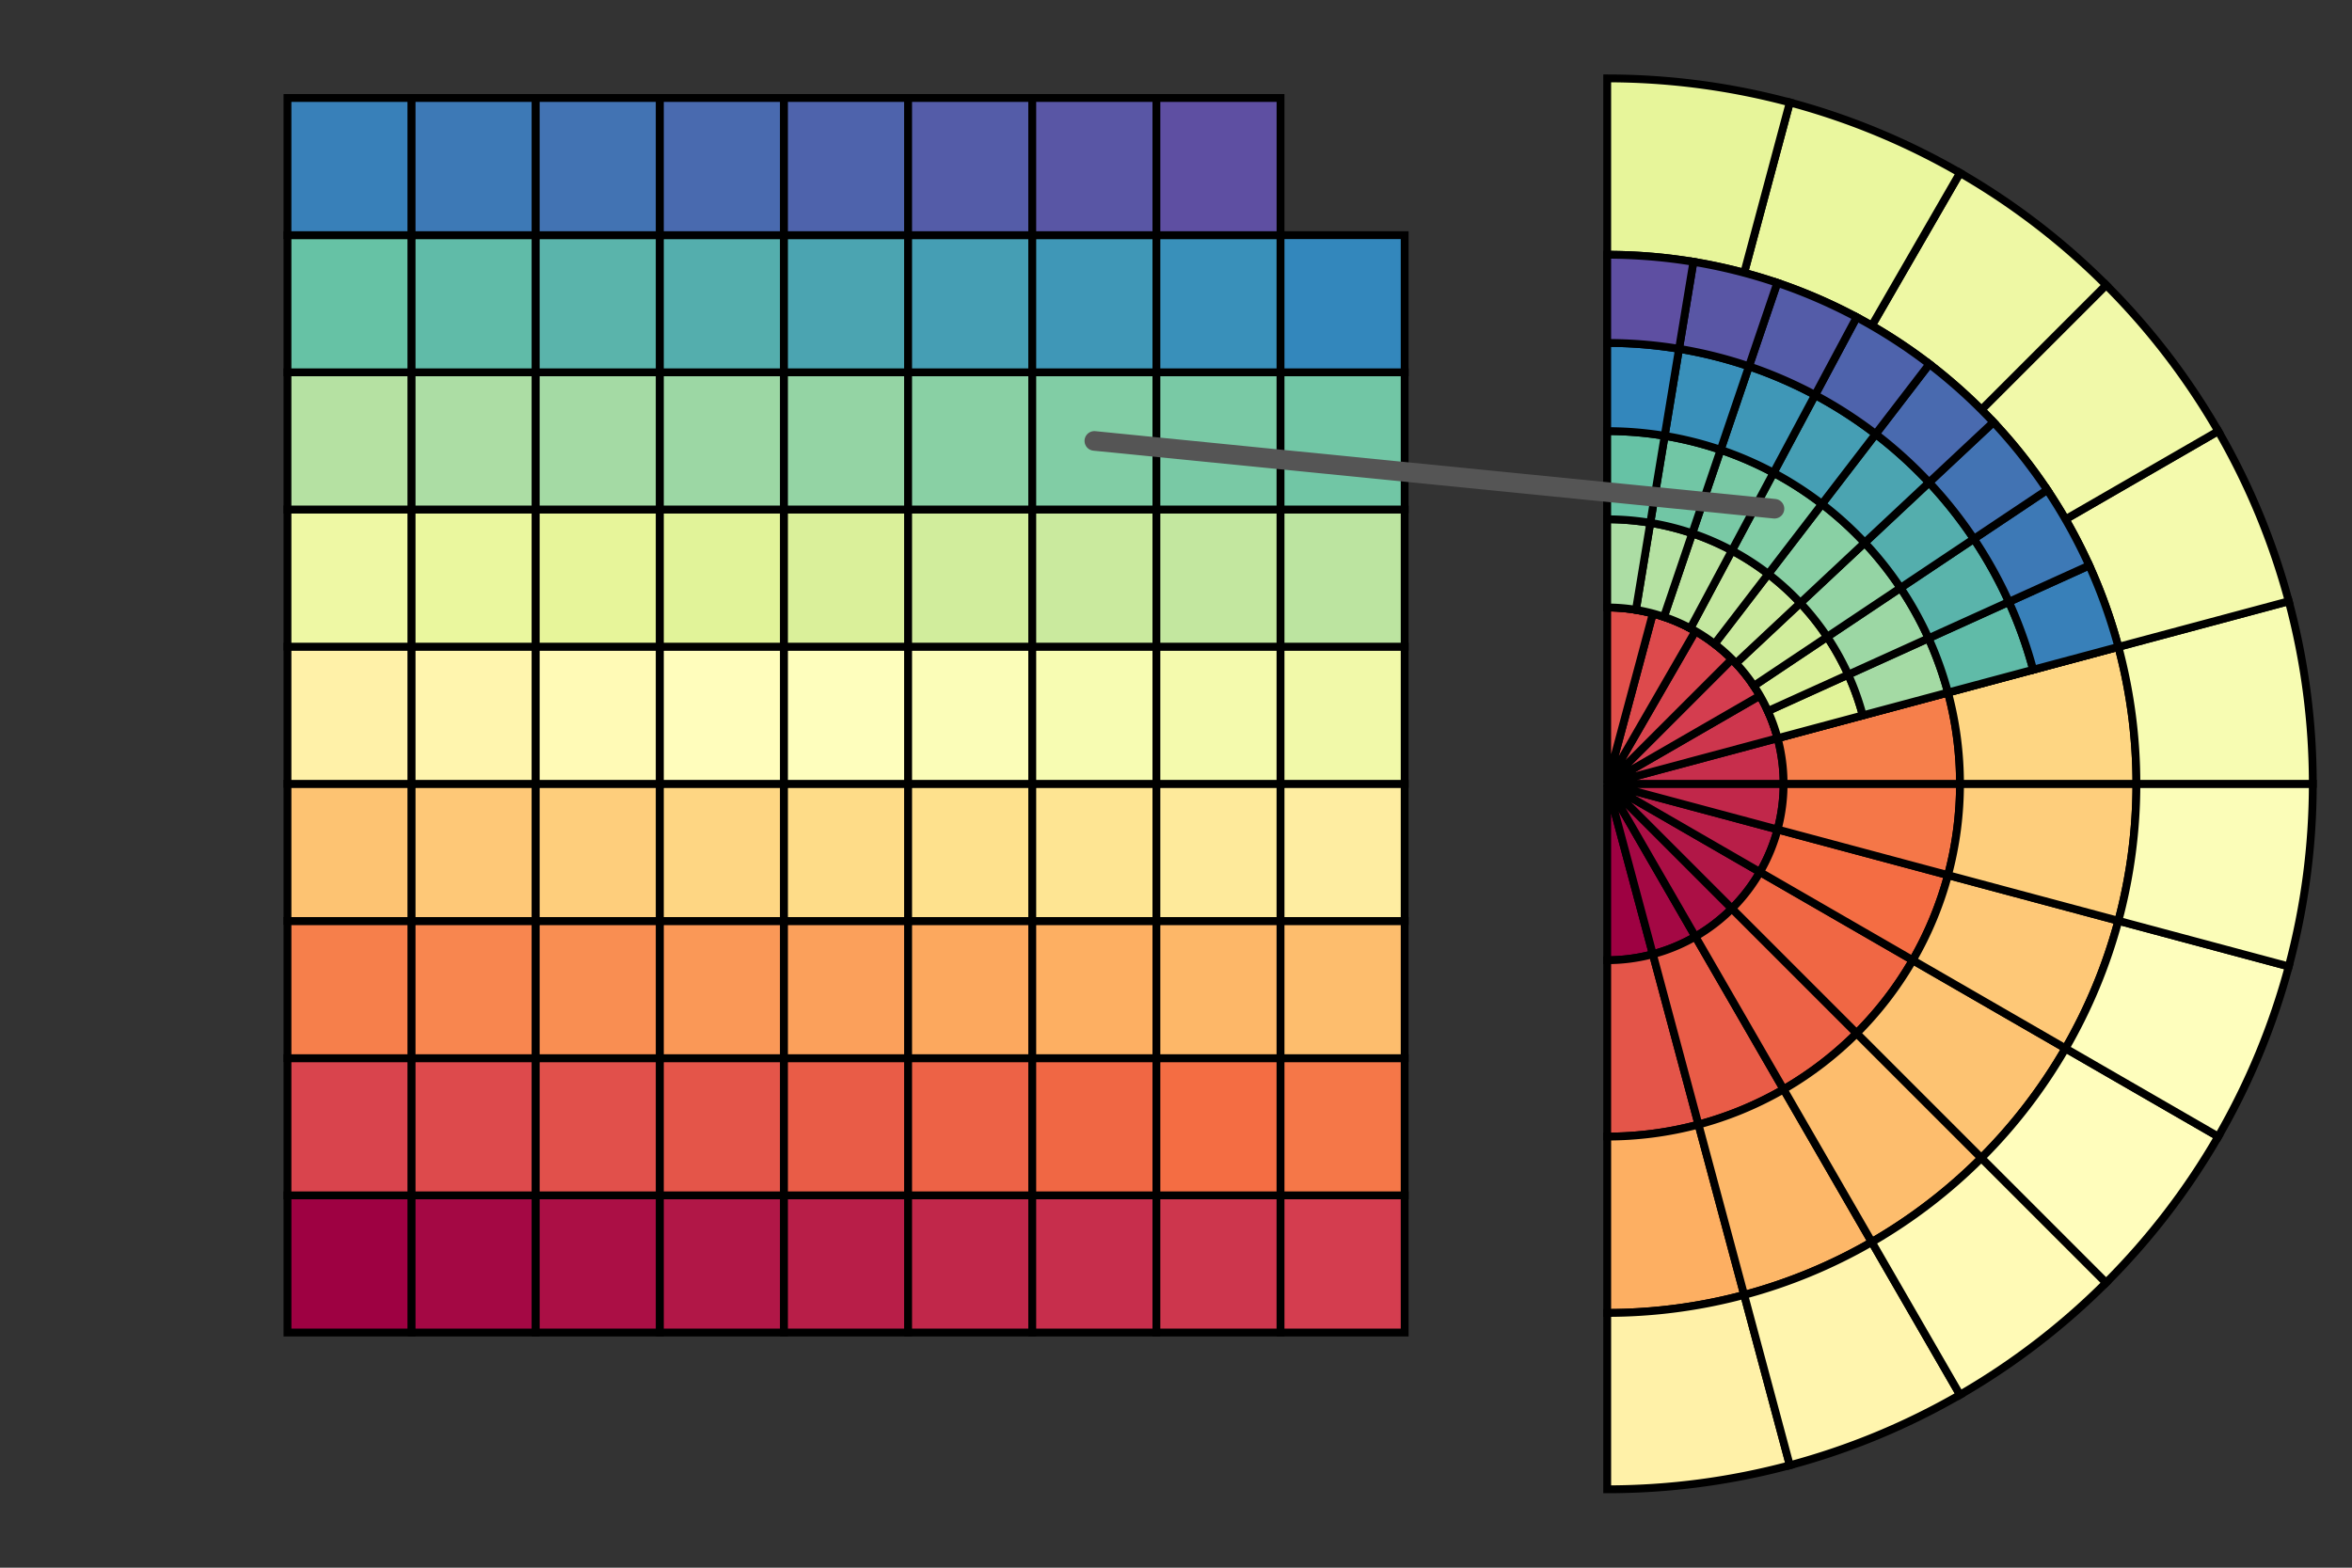<?xml version="1.0" encoding="UTF-8"?>
<svg xmlns="http://www.w3.org/2000/svg" xmlns:xlink="http://www.w3.org/1999/xlink"
     width="600" height="400" viewBox="0 -400 600 400" id="index_coord_figure">
<rect x="0" y="-400" width="600" height="400" fill="#333333" stroke="none"/>
<defs>
</defs>
<g id="coordinate_space_cells">
<g id="coord_cell_00">
<title>cell index (0, 0)</title>
<path d="M410.0,-200.0 A0.0,0.0,0,0,0,410.0,-200.0 L421.647,-156.533 A45.0,45.0,0,0,1,410.0,-155.0 Z" fill="#9e0142" stroke="black" class="cell" data-cell-i="  0" data-cell-j="  0" data-cell="  0" data-theta-0="-90.00" data-theta-1="-75.00" data-r-0=" 0.000" data-r-1=" 0.250" />
</g>
<g id="coord_cell_01">
<title>cell index (0, 1)</title>
<path d="M410.0,-200.0 A0.0,0.0,0,0,0,410.0,-200.0 L432.5,-161.029 A45.0,45.0,0,0,1,421.647,-156.533 Z" fill="#a40844" stroke="black" class="cell" data-cell-i="  0" data-cell-j="  1" data-cell="  1" data-theta-0="-75.00" data-theta-1="-60.00" data-r-0=" 0.000" data-r-1=" 0.250" />
</g>
<g id="coord_cell_02">
<title>cell index (0, 2)</title>
<path d="M410.0,-200.0 A0.0,0.0,0,0,0,410.0,-200.0 L441.82,-168.18 A45.0,45.0,0,0,1,432.5,-161.029 Z" fill="#ab0f45" stroke="black" class="cell" data-cell-i="  0" data-cell-j="  2" data-cell="  2" data-theta-0="-60.00" data-theta-1="-45.00" data-r-0=" 0.000" data-r-1=" 0.250" />
</g>
<g id="coord_cell_03">
<title>cell index (0, 3)</title>
<path d="M410.0,-200.0 A0.0,0.0,0,0,0,410.0,-200.0 L448.971,-177.5 A45.0,45.0,0,0,1,441.82,-168.18 Z" fill="#b11747" stroke="black" class="cell" data-cell-i="  0" data-cell-j="  3" data-cell="  3" data-theta-0="-45.00" data-theta-1="-30.00" data-r-0=" 0.000" data-r-1=" 0.250" />
</g>
<g id="coord_cell_04">
<title>cell index (0, 4)</title>
<path d="M410.0,-200.0 A0.0,0.0,0,0,0,410.0,-200.0 L453.467,-188.353 A45.0,45.0,0,0,1,448.971,-177.5 Z" fill="#b81e48" stroke="black" class="cell" data-cell-i="  0" data-cell-j="  4" data-cell="  4" data-theta-0="-30.00" data-theta-1="-15.00" data-r-0=" 0.000" data-r-1=" 0.250" />
</g>
<g id="coord_cell_05">
<title>cell index (0, 5)</title>
<path d="M410.0,-200.0 A0.0,0.0,0,0,0,410.0,-200.0 L455.0,-200.0 A45.0,45.0,0,0,1,453.467,-188.353 Z" fill="#c1274a" stroke="black" class="cell" data-cell-i="  0" data-cell-j="  5" data-cell="  5" data-theta-0="-15.00" data-theta-1=" 0.00" data-r-0=" 0.000" data-r-1=" 0.250" />
</g>
<g id="coord_cell_06">
<title>cell index (0, 6)</title>
<path d="M410.0,-200.0 A0.0,0.0,0,0,0,410.0,-200.0 L453.467,-211.647 A45.0,45.0,0,0,1,455.0,-200.0 Z" fill="#c72e4c" stroke="black" class="cell" data-cell-i="  0" data-cell-j="  6" data-cell="  6" data-theta-0=" 0.00" data-theta-1=" 15.00" data-r-0=" 0.000" data-r-1=" 0.250" />
</g>
<g id="coord_cell_07">
<title>cell index (0, 7)</title>
<path d="M410.0,-200.0 A0.0,0.0,0,0,0,410.0,-200.0 L448.971,-222.5 A45.0,45.0,0,0,1,453.467,-211.647 Z" fill="#cd364d" stroke="black" class="cell" data-cell-i="  0" data-cell-j="  7" data-cell="  7" data-theta-0=" 15.00" data-theta-1=" 30.00" data-r-0=" 0.000" data-r-1=" 0.250" />
</g>
<g id="coord_cell_08">
<title>cell index (0, 8)</title>
<path d="M410.0,-200.0 A0.0,0.0,0,0,0,410.0,-200.0 L441.82,-231.82 A45.0,45.0,0,0,1,448.971,-222.5 Z" fill="#d43d4f" stroke="black" class="cell" data-cell-i="  0" data-cell-j="  8" data-cell="  8" data-theta-0=" 30.00" data-theta-1=" 45.00" data-r-0=" 0.000" data-r-1=" 0.250" />
</g>
<g id="coord_cell_09">
<title>cell index (0, 9)</title>
<path d="M410.0,-200.0 A0.0,0.0,0,0,0,410.0,-200.0 L432.5,-238.971 A45.0,45.0,0,0,1,441.82,-231.82 Z" fill="#d9444d" stroke="black" class="cell" data-cell-i="  0" data-cell-j="  9" data-cell="  9" data-theta-0=" 45.00" data-theta-1=" 60.00" data-r-0=" 0.000" data-r-1=" 0.250" />
</g>
<g id="coord_cell_10">
<title>cell index (0, 10)</title>
<path d="M410.0,-200.0 A0.0,0.0,0,0,0,410.0,-200.0 L421.647,-243.467 A45.0,45.0,0,0,1,432.5,-238.971 Z" fill="#dd4a4c" stroke="black" class="cell" data-cell-i="  0" data-cell-j=" 10" data-cell=" 10" data-theta-0=" 60.00" data-theta-1=" 75.00" data-r-0=" 0.000" data-r-1=" 0.250" />
</g>
<g id="coord_cell_11">
<title>cell index (0, 11)</title>
<path d="M410.0,-200.0 A0.0,0.0,0,0,0,410.0,-200.0 L410.0,-245.0 A45.0,45.0,0,0,1,421.647,-243.467 Z" fill="#e1504b" stroke="black" class="cell" data-cell-i="  0" data-cell-j=" 11" data-cell=" 11" data-theta-0=" 75.00" data-theta-1=" 90.00" data-r-0=" 0.000" data-r-1=" 0.250" />
</g>
<g id="coord_cell_12">
<title>cell index (1, 0)</title>
<path d="M410.0,-155.0 A45.0,45.0,0,0,0,421.647,-156.533 L433.294,-113.067 A90.0,90.0,0,0,1,410.0,-110.0 Z" fill="#e45549" stroke="black" class="cell" data-cell-i="  1" data-cell-j="  0" data-cell=" 12" data-theta-0="-90.00" data-theta-1="-75.00" data-r-0=" 0.250" data-r-1=" 0.500" />
</g>
<g id="coord_cell_13">
<title>cell index (1, 1)</title>
<path d="M421.647,-156.533 A45.0,45.0,0,0,0,432.5,-161.029 L455.0,-122.058 A90.0,90.0,0,0,1,433.294,-113.067 Z" fill="#e95c47" stroke="black" class="cell" data-cell-i="  1" data-cell-j="  1" data-cell=" 13" data-theta-0="-75.00" data-theta-1="-60.00" data-r-0=" 0.250" data-r-1=" 0.500" />
</g>
<g id="coord_cell_14">
<title>cell index (1, 2)</title>
<path d="M432.5,-161.029 A45.0,45.0,0,0,0,441.82,-168.18 L473.64,-136.36 A90.0,90.0,0,0,1,455.0,-122.058 Z" fill="#ed6246" stroke="black" class="cell" data-cell-i="  1" data-cell-j="  2" data-cell=" 14" data-theta-0="-60.00" data-theta-1="-45.00" data-r-0=" 0.250" data-r-1=" 0.500" />
</g>
<g id="coord_cell_15">
<title>cell index (1, 3)</title>
<path d="M441.82,-168.18 A45.0,45.0,0,0,0,448.971,-177.5 L487.942,-155.0 A90.0,90.0,0,0,1,473.64,-136.36 Z" fill="#f06744" stroke="black" class="cell" data-cell-i="  1" data-cell-j="  3" data-cell=" 15" data-theta-0="-45.00" data-theta-1="-30.00" data-r-0=" 0.250" data-r-1=" 0.500" />
</g>
<g id="coord_cell_16">
<title>cell index (1, 4)</title>
<path d="M448.971,-177.5 A45.0,45.0,0,0,0,453.467,-188.353 L496.933,-176.706 A90.0,90.0,0,0,1,487.942,-155.0 Z" fill="#f46d43" stroke="black" class="cell" data-cell-i="  1" data-cell-j="  4" data-cell=" 16" data-theta-0="-30.00" data-theta-1="-15.00" data-r-0=" 0.250" data-r-1=" 0.500" />
</g>
<g id="coord_cell_17">
<title>cell index (1, 5)</title>
<path d="M453.467,-188.353 A45.0,45.0,0,0,0,455.0,-200.0 L500.0,-200.0 A90.0,90.0,0,0,1,496.933,-176.706 Z" fill="#f57748" stroke="black" class="cell" data-cell-i="  1" data-cell-j="  5" data-cell=" 17" data-theta-0="-15.00" data-theta-1=" 0.00" data-r-0=" 0.250" data-r-1=" 0.500" />
</g>
<g id="coord_cell_18">
<title>cell index (1, 6)</title>
<path d="M455.0,-200.0 A45.0,45.0,0,0,0,453.467,-211.647 L496.933,-223.294 A90.0,90.0,0,0,1,500.0,-200.0 Z" fill="#f67f4b" stroke="black" class="cell" data-cell-i="  1" data-cell-j="  6" data-cell=" 18" data-theta-0=" 0.00" data-theta-1=" 15.00" data-r-0=" 0.250" data-r-1=" 0.500" />
</g>
<g id="coord_cell_19">
<title>cell index (1, 7)</title>
<path d="M453.467,-211.647 A45.0,45.0,0,0,0,448.971,-222.5 L487.942,-245.0 A90.0,90.0,0,0,1,496.933,-223.294 Z" fill="#f8864f" stroke="black" class="cell" data-cell-i="  1" data-cell-j="  7" data-cell=" 19" data-theta-0=" 15.00" data-theta-1=" 30.00" data-r-0=" 0.250" data-r-1=" 0.500" />
</g>
<g id="coord_cell_20">
<title>cell index (1, 8)</title>
<path d="M448.971,-222.5 A45.0,45.0,0,0,0,441.82,-231.82 L473.64,-263.64 A90.0,90.0,0,0,1,487.942,-245.0 Z" fill="#f98e52" stroke="black" class="cell" data-cell-i="  1" data-cell-j="  8" data-cell=" 20" data-theta-0=" 30.00" data-theta-1=" 45.00" data-r-0=" 0.250" data-r-1=" 0.500" />
</g>
<g id="coord_cell_21">
<title>cell index (1, 9)</title>
<path d="M441.82,-231.82 A45.0,45.0,0,0,0,432.5,-238.971 L455.0,-277.942 A90.0,90.0,0,0,1,473.64,-263.64 Z" fill="#fa9857" stroke="black" class="cell" data-cell-i="  1" data-cell-j="  9" data-cell=" 21" data-theta-0=" 45.00" data-theta-1=" 60.00" data-r-0=" 0.250" data-r-1=" 0.500" />
</g>
<g id="coord_cell_22">
<title>cell index (1, 10)</title>
<path d="M432.5,-238.971 A45.0,45.0,0,0,0,421.647,-243.467 L433.294,-286.933 A90.0,90.0,0,0,1,455.0,-277.942 Z" fill="#fba05b" stroke="black" class="cell" data-cell-i="  1" data-cell-j=" 10" data-cell=" 22" data-theta-0=" 60.00" data-theta-1=" 75.00" data-r-0=" 0.250" data-r-1=" 0.500" />
</g>
<g id="coord_cell_23">
<title>cell index (1, 11)</title>
<path d="M421.647,-243.467 A45.0,45.0,0,0,0,410.0,-245.0 L410.0,-290.0 A90.0,90.0,0,0,1,433.294,-286.933 Z" fill="#fca85e" stroke="black" class="cell" data-cell-i="  1" data-cell-j=" 11" data-cell=" 23" data-theta-0=" 75.00" data-theta-1=" 90.00" data-r-0=" 0.250" data-r-1=" 0.500" />
</g>
<g id="coord_cell_24">
<title>cell index (2, 0)</title>
<path d="M410.0,-110.0 A90.0,90.0,0,0,0,433.294,-113.067 L444.941,-69.6 A135.0,135.0,0,0,1,410.0,-65.0 Z" fill="#fdaf62" stroke="black" class="cell" data-cell-i="  2" data-cell-j="  0" data-cell=" 24" data-theta-0="-90.00" data-theta-1="-75.00" data-r-0=" 0.500" data-r-1=" 0.750" />
</g>
<g id="coord_cell_25">
<title>cell index (2, 1)</title>
<path d="M433.294,-113.067 A90.0,90.0,0,0,0,455.0,-122.058 L477.5,-83.087 A135.0,135.0,0,0,1,444.941,-69.6 Z" fill="#fdb768" stroke="black" class="cell" data-cell-i="  2" data-cell-j="  1" data-cell=" 25" data-theta-0="-75.00" data-theta-1="-60.00" data-r-0=" 0.500" data-r-1=" 0.750" />
</g>
<g id="coord_cell_26">
<title>cell index (2, 2)</title>
<path d="M455.0,-122.058 A90.0,90.0,0,0,0,473.64,-136.36 L505.459,-104.541 A135.0,135.0,0,0,1,477.5,-83.087 Z" fill="#fdbd6d" stroke="black" class="cell" data-cell-i="  2" data-cell-j="  2" data-cell=" 26" data-theta-0="-60.00" data-theta-1="-45.00" data-r-0=" 0.500" data-r-1=" 0.750" />
</g>
<g id="coord_cell_27">
<title>cell index (2, 3)</title>
<path d="M473.64,-136.36 A90.0,90.0,0,0,0,487.942,-155.0 L526.913,-132.5 A135.0,135.0,0,0,1,505.459,-104.541 Z" fill="#fdc372" stroke="black" class="cell" data-cell-i="  2" data-cell-j="  3" data-cell=" 27" data-theta-0="-45.00" data-theta-1="-30.00" data-r-0=" 0.500" data-r-1=" 0.750" />
</g>
<g id="coord_cell_28">
<title>cell index (2, 4)</title>
<path d="M487.942,-155.0 A90.0,90.0,0,0,0,496.933,-176.706 L540.4,-165.059 A135.0,135.0,0,0,1,526.913,-132.5 Z" fill="#fec877" stroke="black" class="cell" data-cell-i="  2" data-cell-j="  4" data-cell=" 28" data-theta-0="-30.00" data-theta-1="-15.00" data-r-0=" 0.500" data-r-1=" 0.750" />
</g>
<g id="coord_cell_29">
<title>cell index (2, 5)</title>
<path d="M496.933,-176.706 A90.0,90.0,0,0,0,500.0,-200.0 L545.0,-200.0 A135.0,135.0,0,0,1,540.4,-165.059 Z" fill="#fece7c" stroke="black" class="cell" data-cell-i="  2" data-cell-j="  5" data-cell=" 29" data-theta-0="-15.00" data-theta-1=" 0.00" data-r-0=" 0.500" data-r-1=" 0.750" />
</g>
<g id="coord_cell_30">
<title>cell index (2, 6)</title>
<path d="M500.0,-200.0 A90.0,90.0,0,0,0,496.933,-223.294 L540.4,-234.941 A135.0,135.0,0,0,1,545.0,-200.0 Z" fill="#fed683" stroke="black" class="cell" data-cell-i="  2" data-cell-j="  6" data-cell=" 30" data-theta-0=" 0.00" data-theta-1=" 15.00" data-r-0=" 0.500" data-r-1=" 0.750" />
</g>
<g id="coord_cell_31">
<title>cell index (2, 7)</title>
<path d="M496.933,-223.294 A90.0,90.0,0,0,0,487.942,-245.0 L526.913,-267.5 A135.0,135.0,0,0,1,540.4,-234.941 Z" fill="#fedc88" stroke="black" class="cell" data-cell-i="  2" data-cell-j="  7" data-cell=" 31" data-theta-0=" 15.00" data-theta-1=" 30.00" data-r-0=" 0.500" data-r-1=" 0.750" />
</g>
<g id="coord_cell_32">
<title>cell index (2, 8)</title>
<path d="M487.942,-245.0 A90.0,90.0,0,0,0,473.64,-263.64 L505.459,-295.459 A135.0,135.0,0,0,1,526.913,-267.5 Z" fill="#fee18d" stroke="black" class="cell" data-cell-i="  2" data-cell-j="  8" data-cell=" 32" data-theta-0=" 30.00" data-theta-1=" 45.00" data-r-0=" 0.500" data-r-1=" 0.750" />
</g>
<g id="coord_cell_33">
<title>cell index (2, 9)</title>
<path d="M473.64,-263.64 A90.0,90.0,0,0,0,455.0,-277.942 L477.5,-316.913 A135.0,135.0,0,0,1,505.459,-295.459 Z" fill="#fee593" stroke="black" class="cell" data-cell-i="  2" data-cell-j="  9" data-cell=" 33" data-theta-0=" 45.00" data-theta-1=" 60.00" data-r-0=" 0.500" data-r-1=" 0.750" />
</g>
<g id="coord_cell_34">
<title>cell index (2, 10)</title>
<path d="M455.0,-277.942 A90.0,90.0,0,0,0,433.294,-286.933 L444.941,-330.4 A135.0,135.0,0,0,1,477.5,-316.913 Z" fill="#feea9b" stroke="black" class="cell" data-cell-i="  2" data-cell-j=" 10" data-cell=" 34" data-theta-0=" 60.00" data-theta-1=" 75.00" data-r-0=" 0.500" data-r-1=" 0.750" />
</g>
<g id="coord_cell_35">
<title>cell index (2, 11)</title>
<path d="M433.294,-286.933 A90.0,90.0,0,0,0,410.0,-290.0 L410.0,-335.0 A135.0,135.0,0,0,1,444.941,-330.4 Z" fill="#feeda1" stroke="black" class="cell" data-cell-i="  2" data-cell-j=" 11" data-cell=" 35" data-theta-0=" 75.00" data-theta-1=" 90.00" data-r-0=" 0.500" data-r-1=" 0.750" />
</g>
<g id="coord_cell_36">
<title>cell index (3, 0)</title>
<path d="M410.0,-65.0 A135.0,135.0,0,0,0,444.941,-69.6 L456.587,-26.133 A180.0,180.0,0,0,1,410.0,-20.0 Z" fill="#fff1a8" stroke="black" class="cell" data-cell-i="  3" data-cell-j="  0" data-cell=" 36" data-theta-0="-90.00" data-theta-1="-75.00" data-r-0=" 0.750" data-r-1=" 1.000" />
</g>
<g id="coord_cell_37">
<title>cell index (3, 1)</title>
<path d="M444.941,-69.6 A135.0,135.0,0,0,0,477.5,-83.087 L500.0,-44.115 A180.0,180.0,0,0,1,456.587,-26.133 Z" fill="#fff5ae" stroke="black" class="cell" data-cell-i="  3" data-cell-j="  1" data-cell=" 37" data-theta-0="-75.00" data-theta-1="-60.00" data-r-0=" 0.750" data-r-1=" 1.000" />
</g>
<g id="coord_cell_38">
<title>cell index (3, 2)</title>
<path d="M477.5,-83.087 A135.0,135.0,0,0,0,505.459,-104.541 L537.279,-72.721 A180.0,180.0,0,0,1,500.0,-44.115 Z" fill="#fffab6" stroke="black" class="cell" data-cell-i="  3" data-cell-j="  2" data-cell=" 38" data-theta-0="-60.00" data-theta-1="-45.00" data-r-0=" 0.750" data-r-1=" 1.000" />
</g>
<g id="coord_cell_39">
<title>cell index (3, 3)</title>
<path d="M505.459,-104.541 A135.0,135.0,0,0,0,526.913,-132.5 L565.885,-110 A180.0,180.0,0,0,1,537.279,-72.721 Z" fill="#fffdbc" stroke="black" class="cell" data-cell-i="  3" data-cell-j="  3" data-cell=" 39" data-theta-0="-45.00" data-theta-1="-30.00" data-r-0=" 0.750" data-r-1=" 1.000" />
</g>
<g id="coord_cell_40">
<title>cell index (3, 4)</title>
<path d="M526.913,-132.5 A135.0,135.0,0,0,0,540.4,-165.059 L583.867,-153.413 A180.0,180.0,0,0,1,565.885,-110 Z" fill="#fefebd" stroke="black" class="cell" data-cell-i="  3" data-cell-j="  4" data-cell=" 40" data-theta-0="-30.00" data-theta-1="-15.00" data-r-0=" 0.750" data-r-1=" 1.000" />
</g>
<g id="coord_cell_41">
<title>cell index (3, 5)</title>
<path d="M540.4,-165.059 A135.0,135.0,0,0,0,545.0,-200.0 L590.0,-200.0 A180.0,180.0,0,0,1,583.867,-153.413 Z" fill="#fbfdb8" stroke="black" class="cell" data-cell-i="  3" data-cell-j="  5" data-cell=" 41" data-theta-0="-15.00" data-theta-1=" 0.00" data-r-0=" 0.750" data-r-1=" 1.000" />
</g>
<g id="coord_cell_42">
<title>cell index (3, 6)</title>
<path d="M545.0,-200.0 A135.0,135.0,0,0,0,540.4,-234.941 L583.867,-246.587 A180.0,180.0,0,0,1,590.0,-200.0 Z" fill="#f7fcb2" stroke="black" class="cell" data-cell-i="  3" data-cell-j="  6" data-cell=" 42" data-theta-0=" 0.00" data-theta-1=" 15.00" data-r-0=" 0.750" data-r-1=" 1.000" />
</g>
<g id="coord_cell_43">
<title>cell index (3, 7)</title>
<path d="M540.4,-234.941 A135.0,135.0,0,0,0,526.913,-267.5 L565.885,-290.0 A180.0,180.0,0,0,1,583.867,-246.587 Z" fill="#f4faad" stroke="black" class="cell" data-cell-i="  3" data-cell-j="  7" data-cell=" 43" data-theta-0=" 15.00" data-theta-1=" 30.00" data-r-0=" 0.750" data-r-1=" 1.000" />
</g>
<g id="coord_cell_44">
<title>cell index (3, 8)</title>
<path d="M526.913,-267.5 A135.0,135.0,0,0,0,505.459,-295.459 L537.279,-327.279 A180.0,180.0,0,0,1,565.885,-290.0 Z" fill="#f1f9a9" stroke="black" class="cell" data-cell-i="  3" data-cell-j="  8" data-cell=" 44" data-theta-0=" 30.00" data-theta-1=" 45.00" data-r-0=" 0.750" data-r-1=" 1.000" />
</g>
<g id="coord_cell_45">
<title>cell index (3, 9)</title>
<path d="M505.459,-295.459 A135.0,135.0,0,0,0,477.5,-316.913 L500.0,-355.885 A180.0,180.0,0,0,1,537.279,-327.279 Z" fill="#eef8a4" stroke="black" class="cell" data-cell-i="  3" data-cell-j="  9" data-cell=" 45" data-theta-0=" 45.00" data-theta-1=" 60.00" data-r-0=" 0.750" data-r-1=" 1.000" />
</g>
<g id="coord_cell_46">
<title>cell index (3, 10)</title>
<path d="M477.5,-316.913 A135.0,135.0,0,0,0,444.941,-330.4 L456.587,-373.867 A180.0,180.0,0,0,1,500.0,-355.885 Z" fill="#eaf79e" stroke="black" class="cell" data-cell-i="  3" data-cell-j=" 10" data-cell=" 46" data-theta-0=" 60.00" data-theta-1=" 75.00" data-r-0=" 0.750" data-r-1=" 1.000" />
</g>
<g id="coord_cell_47">
<title>cell index (3, 11)</title>
<path d="M444.941,-330.4 A135.0,135.0,0,0,0,410.0,-335.0 L410.0,-380.0 A180.0,180.0,0,0,1,456.587,-373.867 Z" fill="#e7f59a" stroke="black" class="cell" data-cell-i="  3" data-cell-j=" 11" data-cell=" 47" data-theta-0=" 75.00" data-theta-1=" 90.00" data-r-0=" 0.750" data-r-1=" 1.000" />
</g>
<g id="coord_cell_48">
<title>cell index (0, 0)</title>
<path d="M453.467,-211.647 A45.0,45.0,0,0,0,450.989,-218.572 L471.483,-227.858 A67.5,67.5,0,0,1,475.2,-217.47 Z" fill="#e1f399" stroke="black" class="cell" data-cell-i="  0" data-cell-j="  0" data-cell=" 48" data-theta-0=" 15.00" data-theta-1=" 24.38" data-r-0=" 0.250" data-r-1=" 0.375" />
</g>
<g id="coord_cell_49">
<title>cell index (0, 1)</title>
<path d="M450.989,-218.572 A45.0,45.0,0,0,0,447.416,-225.001 L466.124,-237.501 A67.5,67.5,0,0,1,471.483,-227.858 Z" fill="#daf09a" stroke="black" class="cell" data-cell-i="  0" data-cell-j="  1" data-cell=" 49" data-theta-0=" 24.38" data-theta-1=" 33.75" data-r-0=" 0.250" data-r-1=" 0.375" />
</g>
<g id="coord_cell_50">
<title>cell index (0, 2)</title>
<path d="M447.416,-225.001 A45.0,45.0,0,0,0,442.844,-230.762 L459.266,-246.142 A67.5,67.5,0,0,1,466.124,-237.501 Z" fill="#d1ed9c" stroke="black" class="cell" data-cell-i="  0" data-cell-j="  2" data-cell=" 50" data-theta-0=" 33.75" data-theta-1=" 43.12" data-r-0=" 0.250" data-r-1=" 0.375" />
</g>
<g id="coord_cell_51">
<title>cell index (0, 3)</title>
<path d="M442.844,-230.762 A45.0,45.0,0,0,0,437.394,-235.701 L451.091,-253.551 A67.5,67.5,0,0,1,459.266,-246.142 Z" fill="#caea9e" stroke="black" class="cell" data-cell-i="  0" data-cell-j="  3" data-cell=" 51" data-theta-0=" 43.12" data-theta-1=" 52.50" data-r-0=" 0.250" data-r-1=" 0.375" />
</g>
<g id="coord_cell_52">
<title>cell index (0, 4)</title>
<path d="M437.394,-235.701 A45.0,45.0,0,0,0,431.213,-239.686 L441.819,-259.53 A67.5,67.5,0,0,1,451.091,-253.551 Z" fill="#c3e79f" stroke="black" class="cell" data-cell-i="  0" data-cell-j="  4" data-cell=" 52" data-theta-0=" 52.50" data-theta-1=" 61.88" data-r-0=" 0.250" data-r-1=" 0.375" />
</g>
<g id="coord_cell_53">
<title>cell index (0, 5)</title>
<path d="M431.213,-239.686 A45.0,45.0,0,0,0,424.465,-242.612 L431.697,-263.918 A67.5,67.5,0,0,1,441.819,-259.53 Z" fill="#bce4a0" stroke="black" class="cell" data-cell-i="  0" data-cell-j="  5" data-cell=" 53" data-theta-0=" 61.88" data-theta-1=" 71.25" data-r-0=" 0.250" data-r-1=" 0.375" />
</g>
<g id="coord_cell_54">
<title>cell index (0, 6)</title>
<path d="M424.465,-242.612 A45.0,45.0,0,0,0,417.33,-244.399 L420.995,-266.598 A67.5,67.5,0,0,1,431.697,-263.918 Z" fill="#b5e1a2" stroke="black" class="cell" data-cell-i="  0" data-cell-j="  6" data-cell=" 54" data-theta-0=" 71.25" data-theta-1=" 80.62" data-r-0=" 0.250" data-r-1=" 0.375" />
</g>
<g id="coord_cell_55">
<title>cell index (0, 7)</title>
<path d="M417.33,-244.399 A45.0,45.0,0,0,0,410.0,-245.0 L410.0,-267.5 A67.5,67.5,0,0,1,420.995,-266.598 Z" fill="#acdda4" stroke="black" class="cell" data-cell-i="  0" data-cell-j="  7" data-cell=" 55" data-theta-0=" 80.62" data-theta-1=" 90.00" data-r-0=" 0.250" data-r-1=" 0.375" />
</g>
<g id="coord_cell_56">
<title>cell index (1, 0)</title>
<path d="M475.2,-217.47 A67.5,67.5,0,0,0,471.483,-227.858 L491.978,-237.144 A90.0,90.0,0,0,1,496.933,-223.294 Z" fill="#a4daa4" stroke="black" class="cell" data-cell-i="  1" data-cell-j="  0" data-cell=" 56" data-theta-0=" 15.00" data-theta-1=" 24.38" data-r-0=" 0.375" data-r-1=" 0.500" />
</g>
<g id="coord_cell_57">
<title>cell index (1, 1)</title>
<path d="M471.483,-227.858 A67.5,67.5,0,0,0,466.124,-237.501 L484.832,-250.001 A90.0,90.0,0,0,1,491.978,-237.144 Z" fill="#9cd7a4" stroke="black" class="cell" data-cell-i="  1" data-cell-j="  1" data-cell=" 57" data-theta-0=" 24.38" data-theta-1=" 33.75" data-r-0=" 0.375" data-r-1=" 0.500" />
</g>
<g id="coord_cell_58">
<title>cell index (1, 2)</title>
<path d="M466.124,-237.501 A67.5,67.5,0,0,0,459.266,-246.142 L475.688,-261.523 A90.0,90.0,0,0,1,484.832,-250.001 Z" fill="#94d4a4" stroke="black" class="cell" data-cell-i="  1" data-cell-j="  2" data-cell=" 58" data-theta-0=" 33.75" data-theta-1=" 43.12" data-r-0=" 0.375" data-r-1=" 0.500" />
</g>
<g id="coord_cell_59">
<title>cell index (1, 3)</title>
<path d="M459.266,-246.142 A67.5,67.5,0,0,0,451.091,-253.551 L464.789,-271.402 A90.0,90.0,0,0,1,475.688,-261.523 Z" fill="#89d0a4" stroke="black" class="cell" data-cell-i="  1" data-cell-j="  3" data-cell=" 59" data-theta-0=" 43.12" data-theta-1=" 52.50" data-r-0=" 0.375" data-r-1=" 0.500" />
</g>
<g id="coord_cell_60">
<title>cell index (1, 4)</title>
<path d="M451.091,-253.551 A67.5,67.5,0,0,0,441.819,-259.53 L452.426,-279.373 A90.0,90.0,0,0,1,464.789,-271.402 Z" fill="#81cda5" stroke="black" class="cell highlighted" data-cell-i="  1" data-cell-j="  4" data-cell=" 60" data-theta-0=" 52.50" data-theta-1=" 61.88" data-r-0=" 0.375" data-r-1=" 0.500" />
</g>
<g id="coord_cell_61">
<title>cell index (1, 5)</title>
<path d="M441.819,-259.53 A67.5,67.5,0,0,0,431.697,-263.918 L438.93,-285.224 A90.0,90.0,0,0,1,452.426,-279.373 Z" fill="#79c9a5" stroke="black" class="cell" data-cell-i="  1" data-cell-j="  5" data-cell=" 61" data-theta-0=" 61.88" data-theta-1=" 71.25" data-r-0=" 0.375" data-r-1=" 0.500" />
</g>
<g id="coord_cell_62">
<title>cell index (1, 6)</title>
<path d="M431.697,-263.918 A67.5,67.5,0,0,0,420.995,-266.598 L424.661,-288.798 A90.0,90.0,0,0,1,438.93,-285.224 Z" fill="#71c6a5" stroke="black" class="cell" data-cell-i="  1" data-cell-j="  6" data-cell=" 62" data-theta-0=" 71.25" data-theta-1=" 80.62" data-r-0=" 0.375" data-r-1=" 0.500" />
</g>
<g id="coord_cell_63">
<title>cell index (1, 7)</title>
<path d="M420.995,-266.598 A67.5,67.5,0,0,0,410.0,-267.5 L410.0,-290.0 A90.0,90.0,0,0,1,424.661,-288.798 Z" fill="#66c2a5" stroke="black" class="cell" data-cell-i="  1" data-cell-j="  7" data-cell=" 63" data-theta-0=" 80.62" data-theta-1=" 90.00" data-r-0=" 0.375" data-r-1=" 0.500" />
</g>
<g id="coord_cell_64">
<title>cell index (2, 0)</title>
<path d="M496.933,-223.294 A90.0,90.0,0,0,0,491.978,-237.144 L512.472,-246.43 A112.5,112.5,0,0,1,518.667,-229.117 Z" fill="#60bba8" stroke="black" class="cell" data-cell-i="  2" data-cell-j="  0" data-cell=" 64" data-theta-0=" 15.00" data-theta-1=" 24.38" data-r-0=" 0.500" data-r-1=" 0.625" />
</g>
<g id="coord_cell_65">
<title>cell index (2, 1)</title>
<path d="M491.978,-237.144 A90.0,90.0,0,0,0,484.832,-250.001 L503.54,-262.502 A112.5,112.5,0,0,1,512.472,-246.43 Z" fill="#5ab4ab" stroke="black" class="cell" data-cell-i="  2" data-cell-j="  1" data-cell=" 65" data-theta-0=" 24.38" data-theta-1=" 33.75" data-r-0=" 0.500" data-r-1=" 0.625" />
</g>
<g id="coord_cell_66">
<title>cell index (2, 2)</title>
<path d="M484.832,-250.001 A90.0,90.0,0,0,0,475.688,-261.523 L492.11,-276.904 A112.5,112.5,0,0,1,503.54,-262.502 Z" fill="#54aead" stroke="black" class="cell" data-cell-i="  2" data-cell-j="  2" data-cell=" 66" data-theta-0=" 33.75" data-theta-1=" 43.12" data-r-0=" 0.500" data-r-1=" 0.625" />
</g>
<g id="coord_cell_67">
<title>cell index (2, 3)</title>
<path d="M475.688,-261.523 A90.0,90.0,0,0,0,464.789,-271.402 L478.486,-289.252 A112.5,112.5,0,0,1,492.11,-276.904 Z" fill="#4ba4b1" stroke="black" class="cell" data-cell-i="  2" data-cell-j="  3" data-cell=" 67" data-theta-0=" 43.12" data-theta-1=" 52.50" data-r-0=" 0.500" data-r-1=" 0.625" />
</g>
<g id="coord_cell_68">
<title>cell index (2, 4)</title>
<path d="M464.789,-271.402 A90.0,90.0,0,0,0,452.426,-279.373 L463.032,-299.216 A112.5,112.5,0,0,1,478.486,-289.252 Z" fill="#459eb4" stroke="black" class="cell" data-cell-i="  2" data-cell-j="  4" data-cell=" 68" data-theta-0=" 52.50" data-theta-1=" 61.88" data-r-0=" 0.500" data-r-1=" 0.625" />
</g>
<g id="coord_cell_69">
<title>cell index (2, 5)</title>
<path d="M452.426,-279.373 A90.0,90.0,0,0,0,438.93,-285.224 L446.162,-306.53 A112.5,112.5,0,0,1,463.032,-299.216 Z" fill="#3f97b7" stroke="black" class="cell" data-cell-i="  2" data-cell-j="  5" data-cell=" 69" data-theta-0=" 61.88" data-theta-1=" 71.25" data-r-0=" 0.500" data-r-1=" 0.625" />
</g>
<g id="coord_cell_70">
<title>cell index (2, 6)</title>
<path d="M438.93,-285.224 A90.0,90.0,0,0,0,424.661,-288.798 L428.326,-310.997 A112.5,112.5,0,0,1,446.162,-306.53 Z" fill="#3990ba" stroke="black" class="cell" data-cell-i="  2" data-cell-j="  6" data-cell=" 70" data-theta-0=" 71.25" data-theta-1=" 80.62" data-r-0=" 0.500" data-r-1=" 0.625" />
</g>
<g id="coord_cell_71">
<title>cell index (2, 7)</title>
<path d="M424.661,-288.798 A90.0,90.0,0,0,0,410.0,-290.0 L410.0,-312.5 A112.5,112.5,0,0,1,428.326,-310.997 Z" fill="#3387bc" stroke="black" class="cell" data-cell-i="  2" data-cell-j="  7" data-cell=" 71" data-theta-0=" 80.62" data-theta-1=" 90.00" data-r-0=" 0.500" data-r-1=" 0.625" />
</g>
<g id="coord_cell_72">
<title>cell index (3, 0)</title>
<path d="M518.667,-229.117 A112.5,112.5,0,0,0,512.472,-246.43 L532.967,-255.715 A135.0,135.0,0,0,1,540.4,-234.941 Z" fill="#3880b9" stroke="black" class="cell" data-cell-i="  3" data-cell-j="  0" data-cell=" 72" data-theta-0=" 15.00" data-theta-1=" 24.38" data-r-0=" 0.625" data-r-1=" 0.750" />
</g>
<g id="coord_cell_73">
<title>cell index (3, 1)</title>
<path d="M512.472,-246.43 A112.5,112.5,0,0,0,503.54,-262.502 L522.248,-275.002 A135.0,135.0,0,0,1,532.967,-255.715 Z" fill="#3d79b6" stroke="black" class="cell" data-cell-i="  3" data-cell-j="  1" data-cell=" 73" data-theta-0=" 24.38" data-theta-1=" 33.75" data-r-0=" 0.625" data-r-1=" 0.750" />
</g>
<g id="coord_cell_74">
<title>cell index (3, 2)</title>
<path d="M503.54,-262.502 A112.5,112.5,0,0,0,492.11,-276.904 L508.532,-292.285 A135.0,135.0,0,0,1,522.248,-275.002 Z" fill="#4273b3" stroke="black" class="cell" data-cell-i="  3" data-cell-j="  2" data-cell=" 74" data-theta-0=" 33.75" data-theta-1=" 43.12" data-r-0=" 0.625" data-r-1=" 0.750" />
</g>
<g id="coord_cell_75">
<title>cell index (3, 3)</title>
<path d="M492.11,-276.904 A112.5,112.5,0,0,0,478.486,-289.252 L492.183,-307.103 A135.0,135.0,0,0,1,508.532,-292.285 Z" fill="#496aaf" stroke="black" class="cell" data-cell-i="  3" data-cell-j="  3" data-cell=" 75" data-theta-0=" 43.12" data-theta-1=" 52.50" data-r-0=" 0.625" data-r-1=" 0.750" />
</g>
<g id="coord_cell_76">
<title>cell index (3, 4)</title>
<path d="M478.486,-289.252 A112.5,112.5,0,0,0,463.032,-299.216 L473.639,-319.059 A135.0,135.0,0,0,1,492.183,-307.103 Z" fill="#4e63ac" stroke="black" class="cell" data-cell-i="  3" data-cell-j="  4" data-cell=" 76" data-theta-0=" 52.50" data-theta-1=" 61.88" data-r-0=" 0.625" data-r-1=" 0.750" />
</g>
<g id="coord_cell_77">
<title>cell index (3, 5)</title>
<path d="M463.032,-299.216 A112.5,112.5,0,0,0,446.162,-306.53 L453.394,-327.836 A135.0,135.0,0,0,1,473.639,-319.059 Z" fill="#545ca8" stroke="black" class="cell" data-cell-i="  3" data-cell-j="  5" data-cell=" 77" data-theta-0=" 61.88" data-theta-1=" 71.25" data-r-0=" 0.625" data-r-1=" 0.750" />
</g>
<g id="coord_cell_78">
<title>cell index (3, 6)</title>
<path d="M446.162,-306.53 A112.5,112.5,0,0,0,428.326,-310.997 L431.991,-333.197 A135.0,135.0,0,0,1,453.394,-327.836 Z" fill="#5956a5" stroke="black" class="cell" data-cell-i="  3" data-cell-j="  6" data-cell=" 78" data-theta-0=" 71.25" data-theta-1=" 80.62" data-r-0=" 0.625" data-r-1=" 0.750" />
</g>
<g id="coord_cell_79">
<title>cell index (3, 7)</title>
<path d="M428.326,-310.997 A112.5,112.5,0,0,0,410.0,-312.5 L410.0,-335.0 A135.0,135.0,0,0,1,431.991,-333.197 Z" fill="#5e4fa2" stroke="black" class="cell" data-cell-i="  3" data-cell-j="  7" data-cell=" 79" data-theta-0=" 80.62" data-theta-1=" 90.00" data-r-0=" 0.625" data-r-1=" 0.750" />
</g>
</g>
<g id="index_space_cells">
<g id="index_cell_00">
<title>cell index (0, 0)</title>
<rect x="73.333" y="-95.0" width="31.667" height="35.0" fill="#9e0142" stroke="black" class="cell" data-cell-i="  0" data-cell-j="  0" data-cell="  0" data-theta-0="-90.00" data-theta-1="-75.00" data-r-0=" 0.000" data-r-1=" 0.250" />
</g>
<g id="index_cell_01">
<title>cell index (0, 1)</title>
<rect x="105.0" y="-95.0" width="31.667" height="35.0" fill="#a40844" stroke="black" class="cell" data-cell-i="  0" data-cell-j="  1" data-cell="  1" data-theta-0="-75.00" data-theta-1="-60.00" data-r-0=" 0.000" data-r-1=" 0.250" />
</g>
<g id="index_cell_02">
<title>cell index (0, 2)</title>
<rect x="136.667" y="-95.0" width="31.667" height="35.0" fill="#ab0f45" stroke="black" class="cell" data-cell-i="  0" data-cell-j="  2" data-cell="  2" data-theta-0="-60.00" data-theta-1="-45.00" data-r-0=" 0.000" data-r-1=" 0.250" />
</g>
<g id="index_cell_03">
<title>cell index (0, 3)</title>
<rect x="168.333" y="-95.0" width="31.667" height="35.0" fill="#b11747" stroke="black" class="cell" data-cell-i="  0" data-cell-j="  3" data-cell="  3" data-theta-0="-45.00" data-theta-1="-30.00" data-r-0=" 0.000" data-r-1=" 0.250" />
</g>
<g id="index_cell_04">
<title>cell index (0, 4)</title>
<rect x="200.0" y="-95.0" width="31.667" height="35.0" fill="#b81e48" stroke="black" class="cell" data-cell-i="  0" data-cell-j="  4" data-cell="  4" data-theta-0="-30.00" data-theta-1="-15.00" data-r-0=" 0.000" data-r-1=" 0.250" />
</g>
<g id="index_cell_05">
<title>cell index (0, 5)</title>
<rect x="231.667" y="-95.0" width="31.667" height="35.0" fill="#c1274a" stroke="black" class="cell" data-cell-i="  0" data-cell-j="  5" data-cell="  5" data-theta-0="-15.00" data-theta-1=" 0.00" data-r-0=" 0.000" data-r-1=" 0.250" />
</g>
<g id="index_cell_06">
<title>cell index (0, 6)</title>
<rect x="263.333" y="-95.0" width="31.667" height="35.0" fill="#c72e4c" stroke="black" class="cell" data-cell-i="  0" data-cell-j="  6" data-cell="  6" data-theta-0=" 0.00" data-theta-1=" 15.00" data-r-0=" 0.000" data-r-1=" 0.250" />
</g>
<g id="index_cell_07">
<title>cell index (0, 7)</title>
<rect x="295.0" y="-95.0" width="31.667" height="35.0" fill="#cd364d" stroke="black" class="cell" data-cell-i="  0" data-cell-j="  7" data-cell="  7" data-theta-0=" 15.00" data-theta-1=" 30.00" data-r-0=" 0.000" data-r-1=" 0.250" />
</g>
<g id="index_cell_08">
<title>cell index (0, 8)</title>
<rect x="326.667" y="-95.0" width="31.667" height="35.0" fill="#d43d4f" stroke="black" class="cell" data-cell-i="  0" data-cell-j="  8" data-cell="  8" data-theta-0=" 30.00" data-theta-1=" 45.00" data-r-0=" 0.000" data-r-1=" 0.250" />
</g>
<g id="index_cell_09">
<title>cell index (0, 9)</title>
<rect x="73.333" y="-130.0" width="31.667" height="35.0" fill="#d9444d" stroke="black" class="cell" data-cell-i="  0" data-cell-j="  9" data-cell="  9" data-theta-0=" 45.00" data-theta-1=" 60.00" data-r-0=" 0.000" data-r-1=" 0.250" />
</g>
<g id="index_cell_10">
<title>cell index (0, 10)</title>
<rect x="105.0" y="-130.0" width="31.667" height="35.0" fill="#dd4a4c" stroke="black" class="cell" data-cell-i="  0" data-cell-j=" 10" data-cell=" 10" data-theta-0=" 60.00" data-theta-1=" 75.00" data-r-0=" 0.000" data-r-1=" 0.250" />
</g>
<g id="index_cell_11">
<title>cell index (0, 11)</title>
<rect x="136.667" y="-130.0" width="31.667" height="35.0" fill="#e1504b" stroke="black" class="cell" data-cell-i="  0" data-cell-j=" 11" data-cell=" 11" data-theta-0=" 75.00" data-theta-1=" 90.00" data-r-0=" 0.000" data-r-1=" 0.250" />
</g>
<g id="index_cell_12">
<title>cell index (1, 0)</title>
<rect x="168.333" y="-130.0" width="31.667" height="35.0" fill="#e45549" stroke="black" class="cell" data-cell-i="  1" data-cell-j="  0" data-cell=" 12" data-theta-0="-90.00" data-theta-1="-75.00" data-r-0=" 0.250" data-r-1=" 0.500" />
</g>
<g id="index_cell_13">
<title>cell index (1, 1)</title>
<rect x="200.0" y="-130.0" width="31.667" height="35.0" fill="#e95c47" stroke="black" class="cell" data-cell-i="  1" data-cell-j="  1" data-cell=" 13" data-theta-0="-75.00" data-theta-1="-60.00" data-r-0=" 0.250" data-r-1=" 0.500" />
</g>
<g id="index_cell_14">
<title>cell index (1, 2)</title>
<rect x="231.667" y="-130.0" width="31.667" height="35.0" fill="#ed6246" stroke="black" class="cell" data-cell-i="  1" data-cell-j="  2" data-cell=" 14" data-theta-0="-60.00" data-theta-1="-45.00" data-r-0=" 0.250" data-r-1=" 0.500" />
</g>
<g id="index_cell_15">
<title>cell index (1, 3)</title>
<rect x="263.333" y="-130.0" width="31.667" height="35.0" fill="#f06744" stroke="black" class="cell" data-cell-i="  1" data-cell-j="  3" data-cell=" 15" data-theta-0="-45.00" data-theta-1="-30.00" data-r-0=" 0.250" data-r-1=" 0.500" />
</g>
<g id="index_cell_16">
<title>cell index (1, 4)</title>
<rect x="295.0" y="-130.0" width="31.667" height="35.0" fill="#f46d43" stroke="black" class="cell" data-cell-i="  1" data-cell-j="  4" data-cell=" 16" data-theta-0="-30.00" data-theta-1="-15.00" data-r-0=" 0.250" data-r-1=" 0.500" />
</g>
<g id="index_cell_17">
<title>cell index (1, 5)</title>
<rect x="326.667" y="-130.0" width="31.667" height="35.0" fill="#f57748" stroke="black" class="cell" data-cell-i="  1" data-cell-j="  5" data-cell=" 17" data-theta-0="-15.00" data-theta-1=" 0.00" data-r-0=" 0.250" data-r-1=" 0.500" />
</g>
<g id="index_cell_18">
<title>cell index (1, 6)</title>
<rect x="73.333" y="-165.0" width="31.667" height="35.0" fill="#f67f4b" stroke="black" class="cell" data-cell-i="  1" data-cell-j="  6" data-cell=" 18" data-theta-0=" 0.00" data-theta-1=" 15.00" data-r-0=" 0.250" data-r-1=" 0.500" />
</g>
<g id="index_cell_19">
<title>cell index (1, 7)</title>
<rect x="105.0" y="-165.0" width="31.667" height="35.0" fill="#f8864f" stroke="black" class="cell" data-cell-i="  1" data-cell-j="  7" data-cell=" 19" data-theta-0=" 15.00" data-theta-1=" 30.00" data-r-0=" 0.250" data-r-1=" 0.500" />
</g>
<g id="index_cell_20">
<title>cell index (1, 8)</title>
<rect x="136.667" y="-165.0" width="31.667" height="35.0" fill="#f98e52" stroke="black" class="cell" data-cell-i="  1" data-cell-j="  8" data-cell=" 20" data-theta-0=" 30.00" data-theta-1=" 45.00" data-r-0=" 0.250" data-r-1=" 0.500" />
</g>
<g id="index_cell_21">
<title>cell index (1, 9)</title>
<rect x="168.333" y="-165.0" width="31.667" height="35.0" fill="#fa9857" stroke="black" class="cell" data-cell-i="  1" data-cell-j="  9" data-cell=" 21" data-theta-0=" 45.00" data-theta-1=" 60.00" data-r-0=" 0.250" data-r-1=" 0.500" />
</g>
<g id="index_cell_22">
<title>cell index (1, 10)</title>
<rect x="200.0" y="-165.0" width="31.667" height="35.0" fill="#fba05b" stroke="black" class="cell" data-cell-i="  1" data-cell-j=" 10" data-cell=" 22" data-theta-0=" 60.00" data-theta-1=" 75.00" data-r-0=" 0.250" data-r-1=" 0.500" />
</g>
<g id="index_cell_23">
<title>cell index (1, 11)</title>
<rect x="231.667" y="-165.0" width="31.667" height="35.0" fill="#fca85e" stroke="black" class="cell" data-cell-i="  1" data-cell-j=" 11" data-cell=" 23" data-theta-0=" 75.00" data-theta-1=" 90.00" data-r-0=" 0.250" data-r-1=" 0.500" />
</g>
<g id="index_cell_24">
<title>cell index (2, 0)</title>
<rect x="263.333" y="-165.0" width="31.667" height="35.0" fill="#fdaf62" stroke="black" class="cell" data-cell-i="  2" data-cell-j="  0" data-cell=" 24" data-theta-0="-90.00" data-theta-1="-75.00" data-r-0=" 0.500" data-r-1=" 0.750" />
</g>
<g id="index_cell_25">
<title>cell index (2, 1)</title>
<rect x="295.0" y="-165.0" width="31.667" height="35.0" fill="#fdb768" stroke="black" class="cell" data-cell-i="  2" data-cell-j="  1" data-cell=" 25" data-theta-0="-75.00" data-theta-1="-60.00" data-r-0=" 0.500" data-r-1=" 0.750" />
</g>
<g id="index_cell_26">
<title>cell index (2, 2)</title>
<rect x="326.667" y="-165.0" width="31.667" height="35.0" fill="#fdbd6d" stroke="black" class="cell" data-cell-i="  2" data-cell-j="  2" data-cell=" 26" data-theta-0="-60.00" data-theta-1="-45.00" data-r-0=" 0.500" data-r-1=" 0.750" />
</g>
<g id="index_cell_27">
<title>cell index (2, 3)</title>
<rect x="73.333" y="-200.0" width="31.667" height="35.0" fill="#fdc372" stroke="black" class="cell" data-cell-i="  2" data-cell-j="  3" data-cell=" 27" data-theta-0="-45.00" data-theta-1="-30.00" data-r-0=" 0.500" data-r-1=" 0.750" />
</g>
<g id="index_cell_28">
<title>cell index (2, 4)</title>
<rect x="105.0" y="-200.0" width="31.667" height="35.0" fill="#fec877" stroke="black" class="cell" data-cell-i="  2" data-cell-j="  4" data-cell=" 28" data-theta-0="-30.00" data-theta-1="-15.00" data-r-0=" 0.500" data-r-1=" 0.750" />
</g>
<g id="index_cell_29">
<title>cell index (2, 5)</title>
<rect x="136.667" y="-200.0" width="31.667" height="35.0" fill="#fece7c" stroke="black" class="cell" data-cell-i="  2" data-cell-j="  5" data-cell=" 29" data-theta-0="-15.00" data-theta-1=" 0.00" data-r-0=" 0.500" data-r-1=" 0.750" />
</g>
<g id="index_cell_30">
<title>cell index (2, 6)</title>
<rect x="168.333" y="-200.0" width="31.667" height="35.0" fill="#fed683" stroke="black" class="cell" data-cell-i="  2" data-cell-j="  6" data-cell=" 30" data-theta-0=" 0.00" data-theta-1=" 15.00" data-r-0=" 0.500" data-r-1=" 0.750" />
</g>
<g id="index_cell_31">
<title>cell index (2, 7)</title>
<rect x="200.0" y="-200.0" width="31.667" height="35.0" fill="#fedc88" stroke="black" class="cell" data-cell-i="  2" data-cell-j="  7" data-cell=" 31" data-theta-0=" 15.00" data-theta-1=" 30.00" data-r-0=" 0.500" data-r-1=" 0.750" />
</g>
<g id="index_cell_32">
<title>cell index (2, 8)</title>
<rect x="231.667" y="-200.0" width="31.667" height="35.0" fill="#fee18d" stroke="black" class="cell" data-cell-i="  2" data-cell-j="  8" data-cell=" 32" data-theta-0=" 30.00" data-theta-1=" 45.00" data-r-0=" 0.500" data-r-1=" 0.750" />
</g>
<g id="index_cell_33">
<title>cell index (2, 9)</title>
<rect x="263.333" y="-200.0" width="31.667" height="35.0" fill="#fee593" stroke="black" class="cell" data-cell-i="  2" data-cell-j="  9" data-cell=" 33" data-theta-0=" 45.00" data-theta-1=" 60.00" data-r-0=" 0.500" data-r-1=" 0.750" />
</g>
<g id="index_cell_34">
<title>cell index (2, 10)</title>
<rect x="295.0" y="-200.0" width="31.667" height="35.0" fill="#feea9b" stroke="black" class="cell" data-cell-i="  2" data-cell-j=" 10" data-cell=" 34" data-theta-0=" 60.00" data-theta-1=" 75.00" data-r-0=" 0.500" data-r-1=" 0.750" />
</g>
<g id="index_cell_35">
<title>cell index (2, 11)</title>
<rect x="326.667" y="-200.0" width="31.667" height="35.0" fill="#feeda1" stroke="black" class="cell" data-cell-i="  2" data-cell-j=" 11" data-cell=" 35" data-theta-0=" 75.00" data-theta-1=" 90.00" data-r-0=" 0.500" data-r-1=" 0.750" />
</g>
<g id="index_cell_36">
<title>cell index (3, 0)</title>
<rect x="73.333" y="-235" width="31.667" height="35" fill="#fff1a8" stroke="black" class="cell" data-cell-i="  3" data-cell-j="  0" data-cell=" 36" data-theta-0="-90.00" data-theta-1="-75.00" data-r-0=" 0.750" data-r-1=" 1.000" />
</g>
<g id="index_cell_37">
<title>cell index (3, 1)</title>
<rect x="105.0" y="-235" width="31.667" height="35" fill="#fff5ae" stroke="black" class="cell" data-cell-i="  3" data-cell-j="  1" data-cell=" 37" data-theta-0="-75.00" data-theta-1="-60.00" data-r-0=" 0.750" data-r-1=" 1.000" />
</g>
<g id="index_cell_38">
<title>cell index (3, 2)</title>
<rect x="136.667" y="-235" width="31.667" height="35" fill="#fffab6" stroke="black" class="cell" data-cell-i="  3" data-cell-j="  2" data-cell=" 38" data-theta-0="-60.00" data-theta-1="-45.00" data-r-0=" 0.750" data-r-1=" 1.000" />
</g>
<g id="index_cell_39">
<title>cell index (3, 3)</title>
<rect x="168.333" y="-235" width="31.667" height="35" fill="#fffdbc" stroke="black" class="cell" data-cell-i="  3" data-cell-j="  3" data-cell=" 39" data-theta-0="-45.00" data-theta-1="-30.00" data-r-0=" 0.750" data-r-1=" 1.000" />
</g>
<g id="index_cell_40">
<title>cell index (3, 4)</title>
<rect x="200.0" y="-235" width="31.667" height="35" fill="#fefebd" stroke="black" class="cell" data-cell-i="  3" data-cell-j="  4" data-cell=" 40" data-theta-0="-30.00" data-theta-1="-15.00" data-r-0=" 0.750" data-r-1=" 1.000" />
</g>
<g id="index_cell_41">
<title>cell index (3, 5)</title>
<rect x="231.667" y="-235" width="31.667" height="35" fill="#fbfdb8" stroke="black" class="cell" data-cell-i="  3" data-cell-j="  5" data-cell=" 41" data-theta-0="-15.00" data-theta-1=" 0.00" data-r-0=" 0.750" data-r-1=" 1.000" />
</g>
<g id="index_cell_42">
<title>cell index (3, 6)</title>
<rect x="263.333" y="-235" width="31.667" height="35" fill="#f7fcb2" stroke="black" class="cell" data-cell-i="  3" data-cell-j="  6" data-cell=" 42" data-theta-0=" 0.00" data-theta-1=" 15.00" data-r-0=" 0.750" data-r-1=" 1.000" />
</g>
<g id="index_cell_43">
<title>cell index (3, 7)</title>
<rect x="295.0" y="-235" width="31.667" height="35" fill="#f4faad" stroke="black" class="cell" data-cell-i="  3" data-cell-j="  7" data-cell=" 43" data-theta-0=" 15.00" data-theta-1=" 30.00" data-r-0=" 0.750" data-r-1=" 1.000" />
</g>
<g id="index_cell_44">
<title>cell index (3, 8)</title>
<rect x="326.667" y="-235" width="31.667" height="35" fill="#f1f9a9" stroke="black" class="cell" data-cell-i="  3" data-cell-j="  8" data-cell=" 44" data-theta-0=" 30.00" data-theta-1=" 45.00" data-r-0=" 0.750" data-r-1=" 1.000" />
</g>
<g id="index_cell_45">
<title>cell index (3, 9)</title>
<rect x="73.333" y="-270.0" width="31.667" height="35" fill="#eef8a4" stroke="black" class="cell" data-cell-i="  3" data-cell-j="  9" data-cell=" 45" data-theta-0=" 45.00" data-theta-1=" 60.00" data-r-0=" 0.750" data-r-1=" 1.000" />
</g>
<g id="index_cell_46">
<title>cell index (3, 10)</title>
<rect x="105.0" y="-270.0" width="31.667" height="35" fill="#eaf79e" stroke="black" class="cell" data-cell-i="  3" data-cell-j=" 10" data-cell=" 46" data-theta-0=" 60.00" data-theta-1=" 75.00" data-r-0=" 0.750" data-r-1=" 1.000" />
</g>
<g id="index_cell_47">
<title>cell index (3, 11)</title>
<rect x="136.667" y="-270.0" width="31.667" height="35" fill="#e7f59a" stroke="black" class="cell" data-cell-i="  3" data-cell-j=" 11" data-cell=" 47" data-theta-0=" 75.00" data-theta-1=" 90.00" data-r-0=" 0.750" data-r-1=" 1.000" />
</g>
<g id="index_cell_48">
<title>cell index (0, 0)</title>
<rect x="168.333" y="-270.0" width="31.667" height="35" fill="#e1f399" stroke="black" class="cell" data-cell-i="  0" data-cell-j="  0" data-cell=" 48" data-theta-0=" 15.00" data-theta-1=" 24.38" data-r-0=" 0.250" data-r-1=" 0.375" />
</g>
<g id="index_cell_49">
<title>cell index (0, 1)</title>
<rect x="200.0" y="-270.0" width="31.667" height="35" fill="#daf09a" stroke="black" class="cell" data-cell-i="  0" data-cell-j="  1" data-cell=" 49" data-theta-0=" 24.38" data-theta-1=" 33.75" data-r-0=" 0.250" data-r-1=" 0.375" />
</g>
<g id="index_cell_50">
<title>cell index (0, 2)</title>
<rect x="231.667" y="-270.0" width="31.667" height="35" fill="#d1ed9c" stroke="black" class="cell" data-cell-i="  0" data-cell-j="  2" data-cell=" 50" data-theta-0=" 33.75" data-theta-1=" 43.12" data-r-0=" 0.250" data-r-1=" 0.375" />
</g>
<g id="index_cell_51">
<title>cell index (0, 3)</title>
<rect x="263.333" y="-270.0" width="31.667" height="35" fill="#caea9e" stroke="black" class="cell" data-cell-i="  0" data-cell-j="  3" data-cell=" 51" data-theta-0=" 43.12" data-theta-1=" 52.50" data-r-0=" 0.250" data-r-1=" 0.375" />
</g>
<g id="index_cell_52">
<title>cell index (0, 4)</title>
<rect x="295.0" y="-270.0" width="31.667" height="35" fill="#c3e79f" stroke="black" class="cell" data-cell-i="  0" data-cell-j="  4" data-cell=" 52" data-theta-0=" 52.50" data-theta-1=" 61.88" data-r-0=" 0.250" data-r-1=" 0.375" />
</g>
<g id="index_cell_53">
<title>cell index (0, 5)</title>
<rect x="326.667" y="-270.0" width="31.667" height="35" fill="#bce4a0" stroke="black" class="cell" data-cell-i="  0" data-cell-j="  5" data-cell=" 53" data-theta-0=" 61.88" data-theta-1=" 71.25" data-r-0=" 0.250" data-r-1=" 0.375" />
</g>
<g id="index_cell_54">
<title>cell index (0, 6)</title>
<rect x="73.333" y="-305.0" width="31.667" height="35.0" fill="#b5e1a2" stroke="black" class="cell" data-cell-i="  0" data-cell-j="  6" data-cell=" 54" data-theta-0=" 71.25" data-theta-1=" 80.62" data-r-0=" 0.250" data-r-1=" 0.375" />
</g>
<g id="index_cell_55">
<title>cell index (0, 7)</title>
<rect x="105.0" y="-305.0" width="31.667" height="35.0" fill="#acdda4" stroke="black" class="cell" data-cell-i="  0" data-cell-j="  7" data-cell=" 55" data-theta-0=" 80.62" data-theta-1=" 90.00" data-r-0=" 0.250" data-r-1=" 0.375" />
</g>
<g id="index_cell_56">
<title>cell index (1, 0)</title>
<rect x="136.667" y="-305.0" width="31.667" height="35.0" fill="#a4daa4" stroke="black" class="cell" data-cell-i="  1" data-cell-j="  0" data-cell=" 56" data-theta-0=" 15.00" data-theta-1=" 24.38" data-r-0=" 0.375" data-r-1=" 0.500" />
</g>
<g id="index_cell_57">
<title>cell index (1, 1)</title>
<rect x="168.333" y="-305.0" width="31.667" height="35.0" fill="#9cd7a4" stroke="black" class="cell" data-cell-i="  1" data-cell-j="  1" data-cell=" 57" data-theta-0=" 24.38" data-theta-1=" 33.75" data-r-0=" 0.375" data-r-1=" 0.500" />
</g>
<g id="index_cell_58">
<title>cell index (1, 2)</title>
<rect x="200.0" y="-305.0" width="31.667" height="35.0" fill="#94d4a4" stroke="black" class="cell" data-cell-i="  1" data-cell-j="  2" data-cell=" 58" data-theta-0=" 33.75" data-theta-1=" 43.12" data-r-0=" 0.375" data-r-1=" 0.500" />
</g>
<g id="index_cell_59">
<title>cell index (1, 3)</title>
<rect x="231.667" y="-305.0" width="31.667" height="35.0" fill="#89d0a4" stroke="black" class="cell" data-cell-i="  1" data-cell-j="  3" data-cell=" 59" data-theta-0=" 43.12" data-theta-1=" 52.50" data-r-0=" 0.375" data-r-1=" 0.500" />
</g>
<g id="index_cell_60">
<title>cell index (1, 4)</title>
<rect x="263.333" y="-305.0" width="31.667" height="35.0" fill="#81cda5" stroke="black" class="cell highlighted" data-cell-i="  1" data-cell-j="  4" data-cell=" 60" data-theta-0=" 52.50" data-theta-1=" 61.88" data-r-0=" 0.375" data-r-1=" 0.500" />
</g>
<g id="index_cell_61">
<title>cell index (1, 5)</title>
<rect x="295.0" y="-305.0" width="31.667" height="35.0" fill="#79c9a5" stroke="black" class="cell" data-cell-i="  1" data-cell-j="  5" data-cell=" 61" data-theta-0=" 61.88" data-theta-1=" 71.25" data-r-0=" 0.375" data-r-1=" 0.500" />
</g>
<g id="index_cell_62">
<title>cell index (1, 6)</title>
<rect x="326.667" y="-305.0" width="31.667" height="35.0" fill="#71c6a5" stroke="black" class="cell" data-cell-i="  1" data-cell-j="  6" data-cell=" 62" data-theta-0=" 71.25" data-theta-1=" 80.62" data-r-0=" 0.375" data-r-1=" 0.500" />
</g>
<g id="index_cell_63">
<title>cell index (1, 7)</title>
<rect x="73.333" y="-340.0" width="31.667" height="35.0" fill="#66c2a5" stroke="black" class="cell" data-cell-i="  1" data-cell-j="  7" data-cell=" 63" data-theta-0=" 80.62" data-theta-1=" 90.00" data-r-0=" 0.375" data-r-1=" 0.500" />
</g>
<g id="index_cell_64">
<title>cell index (2, 0)</title>
<rect x="105.0" y="-340.0" width="31.667" height="35.0" fill="#60bba8" stroke="black" class="cell" data-cell-i="  2" data-cell-j="  0" data-cell=" 64" data-theta-0=" 15.00" data-theta-1=" 24.38" data-r-0=" 0.500" data-r-1=" 0.625" />
</g>
<g id="index_cell_65">
<title>cell index (2, 1)</title>
<rect x="136.667" y="-340.0" width="31.667" height="35.0" fill="#5ab4ab" stroke="black" class="cell" data-cell-i="  2" data-cell-j="  1" data-cell=" 65" data-theta-0=" 24.38" data-theta-1=" 33.75" data-r-0=" 0.500" data-r-1=" 0.625" />
</g>
<g id="index_cell_66">
<title>cell index (2, 2)</title>
<rect x="168.333" y="-340.0" width="31.667" height="35.0" fill="#54aead" stroke="black" class="cell" data-cell-i="  2" data-cell-j="  2" data-cell=" 66" data-theta-0=" 33.75" data-theta-1=" 43.12" data-r-0=" 0.500" data-r-1=" 0.625" />
</g>
<g id="index_cell_67">
<title>cell index (2, 3)</title>
<rect x="200.0" y="-340.0" width="31.667" height="35.0" fill="#4ba4b1" stroke="black" class="cell" data-cell-i="  2" data-cell-j="  3" data-cell=" 67" data-theta-0=" 43.12" data-theta-1=" 52.50" data-r-0=" 0.500" data-r-1=" 0.625" />
</g>
<g id="index_cell_68">
<title>cell index (2, 4)</title>
<rect x="231.667" y="-340.0" width="31.667" height="35.0" fill="#459eb4" stroke="black" class="cell" data-cell-i="  2" data-cell-j="  4" data-cell=" 68" data-theta-0=" 52.50" data-theta-1=" 61.88" data-r-0=" 0.500" data-r-1=" 0.625" />
</g>
<g id="index_cell_69">
<title>cell index (2, 5)</title>
<rect x="263.333" y="-340.0" width="31.667" height="35.0" fill="#3f97b7" stroke="black" class="cell" data-cell-i="  2" data-cell-j="  5" data-cell=" 69" data-theta-0=" 61.88" data-theta-1=" 71.25" data-r-0=" 0.500" data-r-1=" 0.625" />
</g>
<g id="index_cell_70">
<title>cell index (2, 6)</title>
<rect x="295.0" y="-340.0" width="31.667" height="35.0" fill="#3990ba" stroke="black" class="cell" data-cell-i="  2" data-cell-j="  6" data-cell=" 70" data-theta-0=" 71.25" data-theta-1=" 80.62" data-r-0=" 0.500" data-r-1=" 0.625" />
</g>
<g id="index_cell_71">
<title>cell index (2, 7)</title>
<rect x="326.667" y="-340.0" width="31.667" height="35.0" fill="#3387bc" stroke="black" class="cell" data-cell-i="  2" data-cell-j="  7" data-cell=" 71" data-theta-0=" 80.62" data-theta-1=" 90.00" data-r-0=" 0.500" data-r-1=" 0.625" />
</g>
<g id="index_cell_72">
<title>cell index (3, 0)</title>
<rect x="73.333" y="-375.0" width="31.667" height="35.0" fill="#3880b9" stroke="black" class="cell" data-cell-i="  3" data-cell-j="  0" data-cell=" 72" data-theta-0=" 15.00" data-theta-1=" 24.38" data-r-0=" 0.625" data-r-1=" 0.750" />
</g>
<g id="index_cell_73">
<title>cell index (3, 1)</title>
<rect x="105.0" y="-375.0" width="31.667" height="35.0" fill="#3d79b6" stroke="black" class="cell" data-cell-i="  3" data-cell-j="  1" data-cell=" 73" data-theta-0=" 24.38" data-theta-1=" 33.75" data-r-0=" 0.625" data-r-1=" 0.750" />
</g>
<g id="index_cell_74">
<title>cell index (3, 2)</title>
<rect x="136.667" y="-375.0" width="31.667" height="35.0" fill="#4273b3" stroke="black" class="cell" data-cell-i="  3" data-cell-j="  2" data-cell=" 74" data-theta-0=" 33.75" data-theta-1=" 43.12" data-r-0=" 0.625" data-r-1=" 0.750" />
</g>
<g id="index_cell_75">
<title>cell index (3, 3)</title>
<rect x="168.333" y="-375.0" width="31.667" height="35.0" fill="#496aaf" stroke="black" class="cell" data-cell-i="  3" data-cell-j="  3" data-cell=" 75" data-theta-0=" 43.12" data-theta-1=" 52.50" data-r-0=" 0.625" data-r-1=" 0.750" />
</g>
<g id="index_cell_76">
<title>cell index (3, 4)</title>
<rect x="200.0" y="-375.0" width="31.667" height="35.0" fill="#4e63ac" stroke="black" class="cell" data-cell-i="  3" data-cell-j="  4" data-cell=" 76" data-theta-0=" 52.50" data-theta-1=" 61.88" data-r-0=" 0.625" data-r-1=" 0.750" />
</g>
<g id="index_cell_77">
<title>cell index (3, 5)</title>
<rect x="231.667" y="-375.0" width="31.667" height="35.0" fill="#545ca8" stroke="black" class="cell" data-cell-i="  3" data-cell-j="  5" data-cell=" 77" data-theta-0=" 61.88" data-theta-1=" 71.25" data-r-0=" 0.625" data-r-1=" 0.750" />
</g>
<g id="index_cell_78">
<title>cell index (3, 6)</title>
<rect x="263.333" y="-375.0" width="31.667" height="35.0" fill="#5956a5" stroke="black" class="cell" data-cell-i="  3" data-cell-j="  6" data-cell=" 78" data-theta-0=" 71.25" data-theta-1=" 80.62" data-r-0=" 0.625" data-r-1=" 0.750" />
</g>
<g id="index_cell_79">
<title>cell index (3, 7)</title>
<rect x="295.0" y="-375.0" width="31.667" height="35.0" fill="#5e4fa2" stroke="black" class="cell" data-cell-i="  3" data-cell-j="  7" data-cell=" 79" data-theta-0=" 80.62" data-theta-1=" 90.00" data-r-0=" 0.625" data-r-1=" 0.750" />
</g>
</g>
<g id="coord_index_lines">
<path d="M412.937,-176.341 L89.167,-77.5" class="cell cell-line" data-cell-i="  0" data-cell-j="  0" data-cell="  0" data-theta-0="-90.00" data-theta-1="-75.00" data-r-0=" 0.000" data-r-1=" 0.250" />
<path d="M418.61,-177.953 L120.833,-77.5" class="cell cell-line" data-cell-i="  0" data-cell-j="  1" data-cell="  1" data-theta-0="-75.00" data-theta-1="-60.00" data-r-0=" 0.000" data-r-1=" 0.250" />
<path d="M423.697,-181.068 L152.5,-77.5" class="cell cell-line" data-cell-i="  0" data-cell-j="  2" data-cell="  2" data-theta-0="-60.00" data-theta-1="-45.00" data-r-0=" 0.000" data-r-1=" 0.250" />
<path d="M427.85,-185.473 L184.167,-77.5" class="cell cell-line" data-cell-i="  0" data-cell-j="  3" data-cell="  3" data-theta-0="-45.00" data-theta-1="-30.00" data-r-0=" 0.000" data-r-1=" 0.250" />
<path d="M430.787,-190.868 L215.833,-77.5" class="cell cell-line" data-cell-i="  0" data-cell-j="  4" data-cell="  4" data-theta-0="-30.00" data-theta-1="-15.00" data-r-0=" 0.000" data-r-1=" 0.250" />
<path d="M432.308,-196.885 L247.5,-77.5" class="cell cell-line" data-cell-i="  0" data-cell-j="  5" data-cell="  5" data-theta-0="-15.00" data-theta-1=" 0.00" data-r-0=" 0.000" data-r-1=" 0.250" />
<path d="M432.308,-203.115 L279.167,-77.5" class="cell cell-line" data-cell-i="  0" data-cell-j="  6" data-cell="  6" data-theta-0=" 0.00" data-theta-1=" 15.00" data-r-0=" 0.000" data-r-1=" 0.250" />
<path d="M430.787,-209.132 L310.833,-77.5" class="cell cell-line" data-cell-i="  0" data-cell-j="  7" data-cell="  7" data-theta-0=" 15.00" data-theta-1=" 30.00" data-r-0=" 0.000" data-r-1=" 0.250" />
<path d="M427.85,-214.527 L342.5,-77.5" class="cell cell-line" data-cell-i="  0" data-cell-j="  8" data-cell="  8" data-theta-0=" 30.00" data-theta-1=" 45.00" data-r-0=" 0.000" data-r-1=" 0.250" />
<path d="M423.697,-218.932 L89.167,-112.5" class="cell cell-line" data-cell-i="  0" data-cell-j="  9" data-cell="  9" data-theta-0=" 45.00" data-theta-1=" 60.00" data-r-0=" 0.000" data-r-1=" 0.250" />
<path d="M418.61,-222.047 L120.833,-112.5" class="cell cell-line" data-cell-i="  0" data-cell-j=" 10" data-cell=" 10" data-theta-0=" 60.00" data-theta-1=" 75.00" data-r-0=" 0.000" data-r-1=" 0.250" />
<path d="M412.937,-223.659 L152.5,-112.5" class="cell cell-line" data-cell-i="  0" data-cell-j=" 11" data-cell=" 11" data-theta-0=" 75.00" data-theta-1=" 90.00" data-r-0=" 0.000" data-r-1=" 0.250" />
<path d="M418.811,-129.022 L184.167,-112.5" class="cell cell-line" data-cell-i="  1" data-cell-j="  0" data-cell=" 12" data-theta-0="-90.00" data-theta-1="-75.00" data-r-0=" 0.250" data-r-1=" 0.500" />
<path d="M435.831,-133.859 L215.833,-112.5" class="cell cell-line" data-cell-i="  1" data-cell-j="  1" data-cell=" 13" data-theta-0="-75.00" data-theta-1="-60.00" data-r-0=" 0.250" data-r-1=" 0.500" />
<path d="M451.091,-143.203 L247.5,-112.5" class="cell cell-line" data-cell-i="  1" data-cell-j="  2" data-cell=" 14" data-theta-0="-60.00" data-theta-1="-45.00" data-r-0=" 0.250" data-r-1=" 0.500" />
<path d="M463.551,-156.418 L279.167,-112.5" class="cell cell-line" data-cell-i="  1" data-cell-j="  3" data-cell=" 15" data-theta-0="-45.00" data-theta-1="-30.00" data-r-0=" 0.250" data-r-1=" 0.500" />
<path d="M472.362,-172.603 L310.833,-112.5" class="cell cell-line" data-cell-i="  1" data-cell-j="  4" data-cell=" 16" data-theta-0="-30.00" data-theta-1="-15.00" data-r-0=" 0.250" data-r-1=" 0.500" />
<path d="M476.923,-190.656 L342.5,-112.5" class="cell cell-line" data-cell-i="  1" data-cell-j="  5" data-cell=" 17" data-theta-0="-15.00" data-theta-1=" 0.00" data-r-0=" 0.250" data-r-1=" 0.500" />
<path d="M476.923,-209.344 L89.167,-147.5" class="cell cell-line" data-cell-i="  1" data-cell-j="  6" data-cell=" 18" data-theta-0=" 0.00" data-theta-1=" 15.00" data-r-0=" 0.250" data-r-1=" 0.500" />
<path d="M472.362,-227.397 L120.833,-147.5" class="cell cell-line" data-cell-i="  1" data-cell-j="  7" data-cell=" 19" data-theta-0=" 15.00" data-theta-1=" 30.00" data-r-0=" 0.250" data-r-1=" 0.500" />
<path d="M463.551,-243.582 L152.5,-147.5" class="cell cell-line" data-cell-i="  1" data-cell-j="  8" data-cell=" 20" data-theta-0=" 30.00" data-theta-1=" 45.00" data-r-0=" 0.250" data-r-1=" 0.500" />
<path d="M451.091,-256.797 L184.167,-147.5" class="cell cell-line" data-cell-i="  1" data-cell-j="  9" data-cell=" 21" data-theta-0=" 45.00" data-theta-1=" 60.00" data-r-0=" 0.250" data-r-1=" 0.500" />
<path d="M435.831,-266.141 L215.833,-147.5" class="cell cell-line" data-cell-i="  1" data-cell-j=" 10" data-cell=" 22" data-theta-0=" 60.00" data-theta-1=" 75.00" data-r-0=" 0.250" data-r-1=" 0.500" />
<path d="M418.811,-270.978 L247.5,-147.5" class="cell cell-line" data-cell-i="  1" data-cell-j=" 11" data-cell=" 23" data-theta-0=" 75.00" data-theta-1=" 90.00" data-r-0=" 0.250" data-r-1=" 0.500" />
<path d="M424.684,-81.703 L279.167,-147.5" class="cell cell-line" data-cell-i="  2" data-cell-j="  0" data-cell=" 24" data-theta-0="-90.00" data-theta-1="-75.00" data-r-0=" 0.500" data-r-1=" 0.750" />
<path d="M453.052,-89.764 L310.833,-147.5" class="cell cell-line" data-cell-i="  2" data-cell-j="  1" data-cell=" 25" data-theta-0="-75.00" data-theta-1="-60.00" data-r-0=" 0.500" data-r-1=" 0.750" />
<path d="M478.486,-105.339 L342.5,-147.5" class="cell cell-line" data-cell-i="  2" data-cell-j="  2" data-cell=" 26" data-theta-0="-60.00" data-theta-1="-45.00" data-r-0=" 0.500" data-r-1=" 0.750" />
<path d="M499.252,-127.364 L89.167,-182.5" class="cell cell-line" data-cell-i="  2" data-cell-j="  3" data-cell=" 27" data-theta-0="-45.00" data-theta-1="-30.00" data-r-0=" 0.500" data-r-1=" 0.750" />
<path d="M513.936,-154.339 L120.833,-182.5" class="cell cell-line" data-cell-i="  2" data-cell-j="  4" data-cell=" 28" data-theta-0="-30.00" data-theta-1="-15.00" data-r-0=" 0.500" data-r-1=" 0.750" />
<path d="M521.538,-184.426 L152.5,-182.5" class="cell cell-line" data-cell-i="  2" data-cell-j="  5" data-cell=" 29" data-theta-0="-15.00" data-theta-1=" 0.00" data-r-0=" 0.500" data-r-1=" 0.750" />
<path d="M521.538,-215.574 L184.167,-182.5" class="cell cell-line" data-cell-i="  2" data-cell-j="  6" data-cell=" 30" data-theta-0=" 0.00" data-theta-1=" 15.00" data-r-0=" 0.500" data-r-1=" 0.750" />
<path d="M513.936,-245.661 L215.833,-182.5" class="cell cell-line" data-cell-i="  2" data-cell-j="  7" data-cell=" 31" data-theta-0=" 15.00" data-theta-1=" 30.00" data-r-0=" 0.500" data-r-1=" 0.750" />
<path d="M499.252,-272.636 L247.5,-182.5" class="cell cell-line" data-cell-i="  2" data-cell-j="  8" data-cell=" 32" data-theta-0=" 30.00" data-theta-1=" 45.00" data-r-0=" 0.500" data-r-1=" 0.750" />
<path d="M478.486,-294.661 L279.167,-182.5" class="cell cell-line" data-cell-i="  2" data-cell-j="  9" data-cell=" 33" data-theta-0=" 45.00" data-theta-1=" 60.00" data-r-0=" 0.500" data-r-1=" 0.750" />
<path d="M453.052,-310.236 L310.833,-182.5" class="cell cell-line" data-cell-i="  2" data-cell-j=" 10" data-cell=" 34" data-theta-0=" 60.00" data-theta-1=" 75.00" data-r-0=" 0.500" data-r-1=" 0.750" />
<path d="M424.684,-318.297 L342.5,-182.5" class="cell cell-line" data-cell-i="  2" data-cell-j=" 11" data-cell=" 35" data-theta-0=" 75.00" data-theta-1=" 90.00" data-r-0=" 0.500" data-r-1=" 0.750" />
<path d="M430.558,-34.384 L89.167,-217.5" class="cell cell-line" data-cell-i="  3" data-cell-j="  0" data-cell=" 36" data-theta-0="-90.00" data-theta-1="-75.00" data-r-0=" 0.750" data-r-1=" 1.000" />
<path d="M470.273,-45.67 L120.833,-217.5" class="cell cell-line" data-cell-i="  3" data-cell-j="  1" data-cell=" 37" data-theta-0="-75.00" data-theta-1="-60.00" data-r-0=" 0.750" data-r-1=" 1.000" />
<path d="M505.88,-67.474 L152.5,-217.5" class="cell cell-line" data-cell-i="  3" data-cell-j="  2" data-cell=" 38" data-theta-0="-60.00" data-theta-1="-45.00" data-r-0=" 0.750" data-r-1=" 1.000" />
<path d="M534.953,-98.309 L184.167,-217.5" class="cell cell-line" data-cell-i="  3" data-cell-j="  3" data-cell=" 39" data-theta-0="-45.00" data-theta-1="-30.00" data-r-0=" 0.750" data-r-1=" 1.000" />
<path d="M555.511,-136.074 L215.833,-217.5" class="cell cell-line" data-cell-i="  3" data-cell-j="  4" data-cell=" 40" data-theta-0="-30.00" data-theta-1="-15.00" data-r-0=" 0.750" data-r-1=" 1.000" />
<path d="M566.153,-178.196 L247.5,-217.5" class="cell cell-line" data-cell-i="  3" data-cell-j="  5" data-cell=" 41" data-theta-0="-15.00" data-theta-1=" 0.00" data-r-0=" 0.750" data-r-1=" 1.000" />
<path d="M566.153,-221.804 L279.167,-217.5" class="cell cell-line" data-cell-i="  3" data-cell-j="  6" data-cell=" 42" data-theta-0=" 0.00" data-theta-1=" 15.00" data-r-0=" 0.750" data-r-1=" 1.000" />
<path d="M555.511,-263.926 L310.833,-217.5" class="cell cell-line" data-cell-i="  3" data-cell-j="  7" data-cell=" 43" data-theta-0=" 15.00" data-theta-1=" 30.00" data-r-0=" 0.750" data-r-1=" 1.000" />
<path d="M534.953,-301.691 L342.5,-217.5" class="cell cell-line" data-cell-i="  3" data-cell-j="  8" data-cell=" 44" data-theta-0=" 30.00" data-theta-1=" 45.00" data-r-0=" 0.750" data-r-1=" 1.000" />
<path d="M505.88,-332.526 L89.167,-252.5" class="cell cell-line" data-cell-i="  3" data-cell-j="  9" data-cell=" 45" data-theta-0=" 45.00" data-theta-1=" 60.00" data-r-0=" 0.750" data-r-1=" 1.000" />
<path d="M470.273,-354.33 L120.833,-252.5" class="cell cell-line" data-cell-i="  3" data-cell-j=" 10" data-cell=" 46" data-theta-0=" 60.00" data-theta-1=" 75.00" data-r-0=" 0.750" data-r-1=" 1.000" />
<path d="M430.558,-365.616 L152.5,-252.5" class="cell cell-line" data-cell-i="  3" data-cell-j=" 11" data-cell=" 47" data-theta-0=" 75.00" data-theta-1=" 90.00" data-r-0=" 0.750" data-r-1=" 1.000" />
<path d="M462.962,-220.099 L184.167,-252.5" class="cell cell-line" data-cell-i="  0" data-cell-j="  0" data-cell=" 48" data-theta-0=" 15.00" data-theta-1=" 24.38" data-r-0=" 0.250" data-r-1=" 0.375" />
<path d="M459.168,-228.98 L215.833,-252.5" class="cell cell-line" data-cell-i="  0" data-cell-j="  1" data-cell=" 49" data-theta-0=" 24.38" data-theta-1=" 33.75" data-r-0=" 0.250" data-r-1=" 0.375" />
<path d="M454.06,-237.088 L247.5,-252.5" class="cell cell-line" data-cell-i="  0" data-cell-j="  2" data-cell=" 50" data-theta-0=" 33.75" data-theta-1=" 43.12" data-r-0=" 0.250" data-r-1=" 0.375" />
<path d="M447.775,-244.204 L279.167,-252.5" class="cell cell-line" data-cell-i="  0" data-cell-j="  3" data-cell=" 51" data-theta-0=" 43.12" data-theta-1=" 52.50" data-r-0=" 0.250" data-r-1=" 0.375" />
<path d="M440.481,-250.14 L310.833,-252.5" class="cell cell-line" data-cell-i="  0" data-cell-j="  4" data-cell=" 52" data-theta-0=" 52.50" data-theta-1=" 61.88" data-r-0=" 0.250" data-r-1=" 0.375" />
<path d="M432.373,-254.737 L342.5,-252.5" class="cell cell-line" data-cell-i="  0" data-cell-j="  5" data-cell=" 53" data-theta-0=" 61.88" data-theta-1=" 71.25" data-r-0=" 0.250" data-r-1=" 0.375" />
<path d="M423.668,-257.871 L89.167,-287.5" class="cell cell-line" data-cell-i="  0" data-cell-j="  6" data-cell=" 54" data-theta-0=" 71.25" data-theta-1=" 80.62" data-r-0=" 0.250" data-r-1=" 0.375" />
<path d="M414.597,-259.46 L120.833,-287.5" class="cell cell-line" data-cell-i="  0" data-cell-j="  7" data-cell=" 55" data-theta-0=" 80.62" data-theta-1=" 90.00" data-r-0=" 0.250" data-r-1=" 0.375" />
<path d="M484.147,-228.138 L152.5,-287.5" class="cell cell-line" data-cell-i="  1" data-cell-j="  0" data-cell=" 56" data-theta-0=" 15.00" data-theta-1=" 24.38" data-r-0=" 0.375" data-r-1=" 0.500" />
<path d="M478.835,-240.572 L184.167,-287.5" class="cell cell-line" data-cell-i="  1" data-cell-j="  1" data-cell=" 57" data-theta-0=" 24.38" data-theta-1=" 33.75" data-r-0=" 0.375" data-r-1=" 0.500" />
<path d="M471.684,-251.923 L215.833,-287.5" class="cell cell-line" data-cell-i="  1" data-cell-j="  2" data-cell=" 58" data-theta-0=" 33.75" data-theta-1=" 43.12" data-r-0=" 0.375" data-r-1=" 0.500" />
<path d="M462.885,-261.886 L247.5,-287.5" class="cell cell-line" data-cell-i="  1" data-cell-j="  3" data-cell=" 59" data-theta-0=" 43.12" data-theta-1=" 52.50" data-r-0=" 0.375" data-r-1=" 0.500" />
<path d="M452.674,-270.197 L279.167,-287.5" class="cell highlighted cell-line" data-cell-i="  1" data-cell-j="  4" data-cell=" 60" data-theta-0=" 52.50" data-theta-1=" 61.88" data-r-0=" 0.375" data-r-1=" 0.500" />
<path d="M441.323,-276.632 L310.833,-287.5" class="cell cell-line" data-cell-i="  1" data-cell-j="  5" data-cell=" 61" data-theta-0=" 61.88" data-theta-1=" 71.25" data-r-0=" 0.375" data-r-1=" 0.500" />
<path d="M429.135,-281.02 L342.5,-287.5" class="cell cell-line" data-cell-i="  1" data-cell-j="  6" data-cell=" 62" data-theta-0=" 71.25" data-theta-1=" 80.62" data-r-0=" 0.375" data-r-1=" 0.500" />
<path d="M416.436,-283.243 L89.167,-322.5" class="cell cell-line" data-cell-i="  1" data-cell-j="  7" data-cell=" 63" data-theta-0=" 80.62" data-theta-1=" 90.00" data-r-0=" 0.375" data-r-1=" 0.500" />
<path d="M505.331,-236.177 L120.833,-322.5" class="cell cell-line" data-cell-i="  2" data-cell-j="  0" data-cell=" 64" data-theta-0=" 15.00" data-theta-1=" 24.38" data-r-0=" 0.500" data-r-1=" 0.625" />
<path d="M498.502,-252.164 L152.5,-322.5" class="cell cell-line" data-cell-i="  2" data-cell-j="  1" data-cell=" 65" data-theta-0=" 24.38" data-theta-1=" 33.75" data-r-0=" 0.500" data-r-1=" 0.625" />
<path d="M489.308,-266.758 L184.167,-322.5" class="cell cell-line" data-cell-i="  2" data-cell-j="  2" data-cell=" 66" data-theta-0=" 33.75" data-theta-1=" 43.12" data-r-0=" 0.500" data-r-1=" 0.625" />
<path d="M477.995,-279.568 L215.833,-322.5" class="cell cell-line" data-cell-i="  2" data-cell-j="  3" data-cell=" 67" data-theta-0=" 43.12" data-theta-1=" 52.50" data-r-0=" 0.500" data-r-1=" 0.625" />
<path d="M464.867,-290.253 L247.5,-322.5" class="cell cell-line" data-cell-i="  2" data-cell-j="  4" data-cell=" 68" data-theta-0=" 52.50" data-theta-1=" 61.88" data-r-0=" 0.500" data-r-1=" 0.625" />
<path d="M450.272,-298.526 L279.167,-322.5" class="cell cell-line" data-cell-i="  2" data-cell-j="  5" data-cell=" 69" data-theta-0=" 61.88" data-theta-1=" 71.25" data-r-0=" 0.500" data-r-1=" 0.625" />
<path d="M434.602,-304.168 L310.833,-322.5" class="cell cell-line" data-cell-i="  2" data-cell-j="  6" data-cell=" 70" data-theta-0=" 71.25" data-theta-1=" 80.62" data-r-0=" 0.500" data-r-1=" 0.625" />
<path d="M418.274,-307.027 L342.5,-322.5" class="cell cell-line" data-cell-i="  2" data-cell-j="  7" data-cell=" 71" data-theta-0=" 80.62" data-theta-1=" 90.00" data-r-0=" 0.500" data-r-1=" 0.625" />
<path d="M526.516,-244.217 L89.167,-357.5" class="cell cell-line" data-cell-i="  3" data-cell-j="  0" data-cell=" 72" data-theta-0=" 15.00" data-theta-1=" 24.38" data-r-0=" 0.625" data-r-1=" 0.750" />
<path d="M518.169,-263.756 L120.833,-357.5" class="cell cell-line" data-cell-i="  3" data-cell-j="  1" data-cell=" 73" data-theta-0=" 24.38" data-theta-1=" 33.75" data-r-0=" 0.625" data-r-1=" 0.750" />
<path d="M506.932,-281.593 L152.5,-357.5" class="cell cell-line" data-cell-i="  3" data-cell-j="  2" data-cell=" 74" data-theta-0=" 33.75" data-theta-1=" 43.12" data-r-0=" 0.625" data-r-1=" 0.750" />
<path d="M493.105,-297.25 L184.167,-357.5" class="cell cell-line" data-cell-i="  3" data-cell-j="  3" data-cell=" 75" data-theta-0=" 43.12" data-theta-1=" 52.50" data-r-0=" 0.625" data-r-1=" 0.750" />
<path d="M477.059,-310.309 L215.833,-357.5" class="cell cell-line" data-cell-i="  3" data-cell-j="  4" data-cell=" 76" data-theta-0=" 52.50" data-theta-1=" 61.88" data-r-0=" 0.625" data-r-1=" 0.750" />
<path d="M459.221,-320.421 L247.5,-357.5" class="cell cell-line" data-cell-i="  3" data-cell-j="  5" data-cell=" 77" data-theta-0=" 61.88" data-theta-1=" 71.25" data-r-0=" 0.625" data-r-1=" 0.750" />
<path d="M440.069,-327.317 L279.167,-357.5" class="cell cell-line" data-cell-i="  3" data-cell-j="  6" data-cell=" 78" data-theta-0=" 71.25" data-theta-1=" 80.62" data-r-0=" 0.625" data-r-1=" 0.750" />
<path d="M420.113,-330.811 L310.833,-357.5" class="cell cell-line" data-cell-i="  3" data-cell-j="  7" data-cell=" 79" data-theta-0=" 80.62" data-theta-1=" 90.00" data-r-0=" 0.625" data-r-1=" 0.750" />
</g>
<style>
.cell {
  stroke-width: 2;
}

.cell-line {
  visibility: hidden;
}

.cell-line.highlighted {
  visibility: visible;
  stroke: #555555;
  stroke-width: 5;
  stroke-linecap: round;
}
</style>
</svg>
